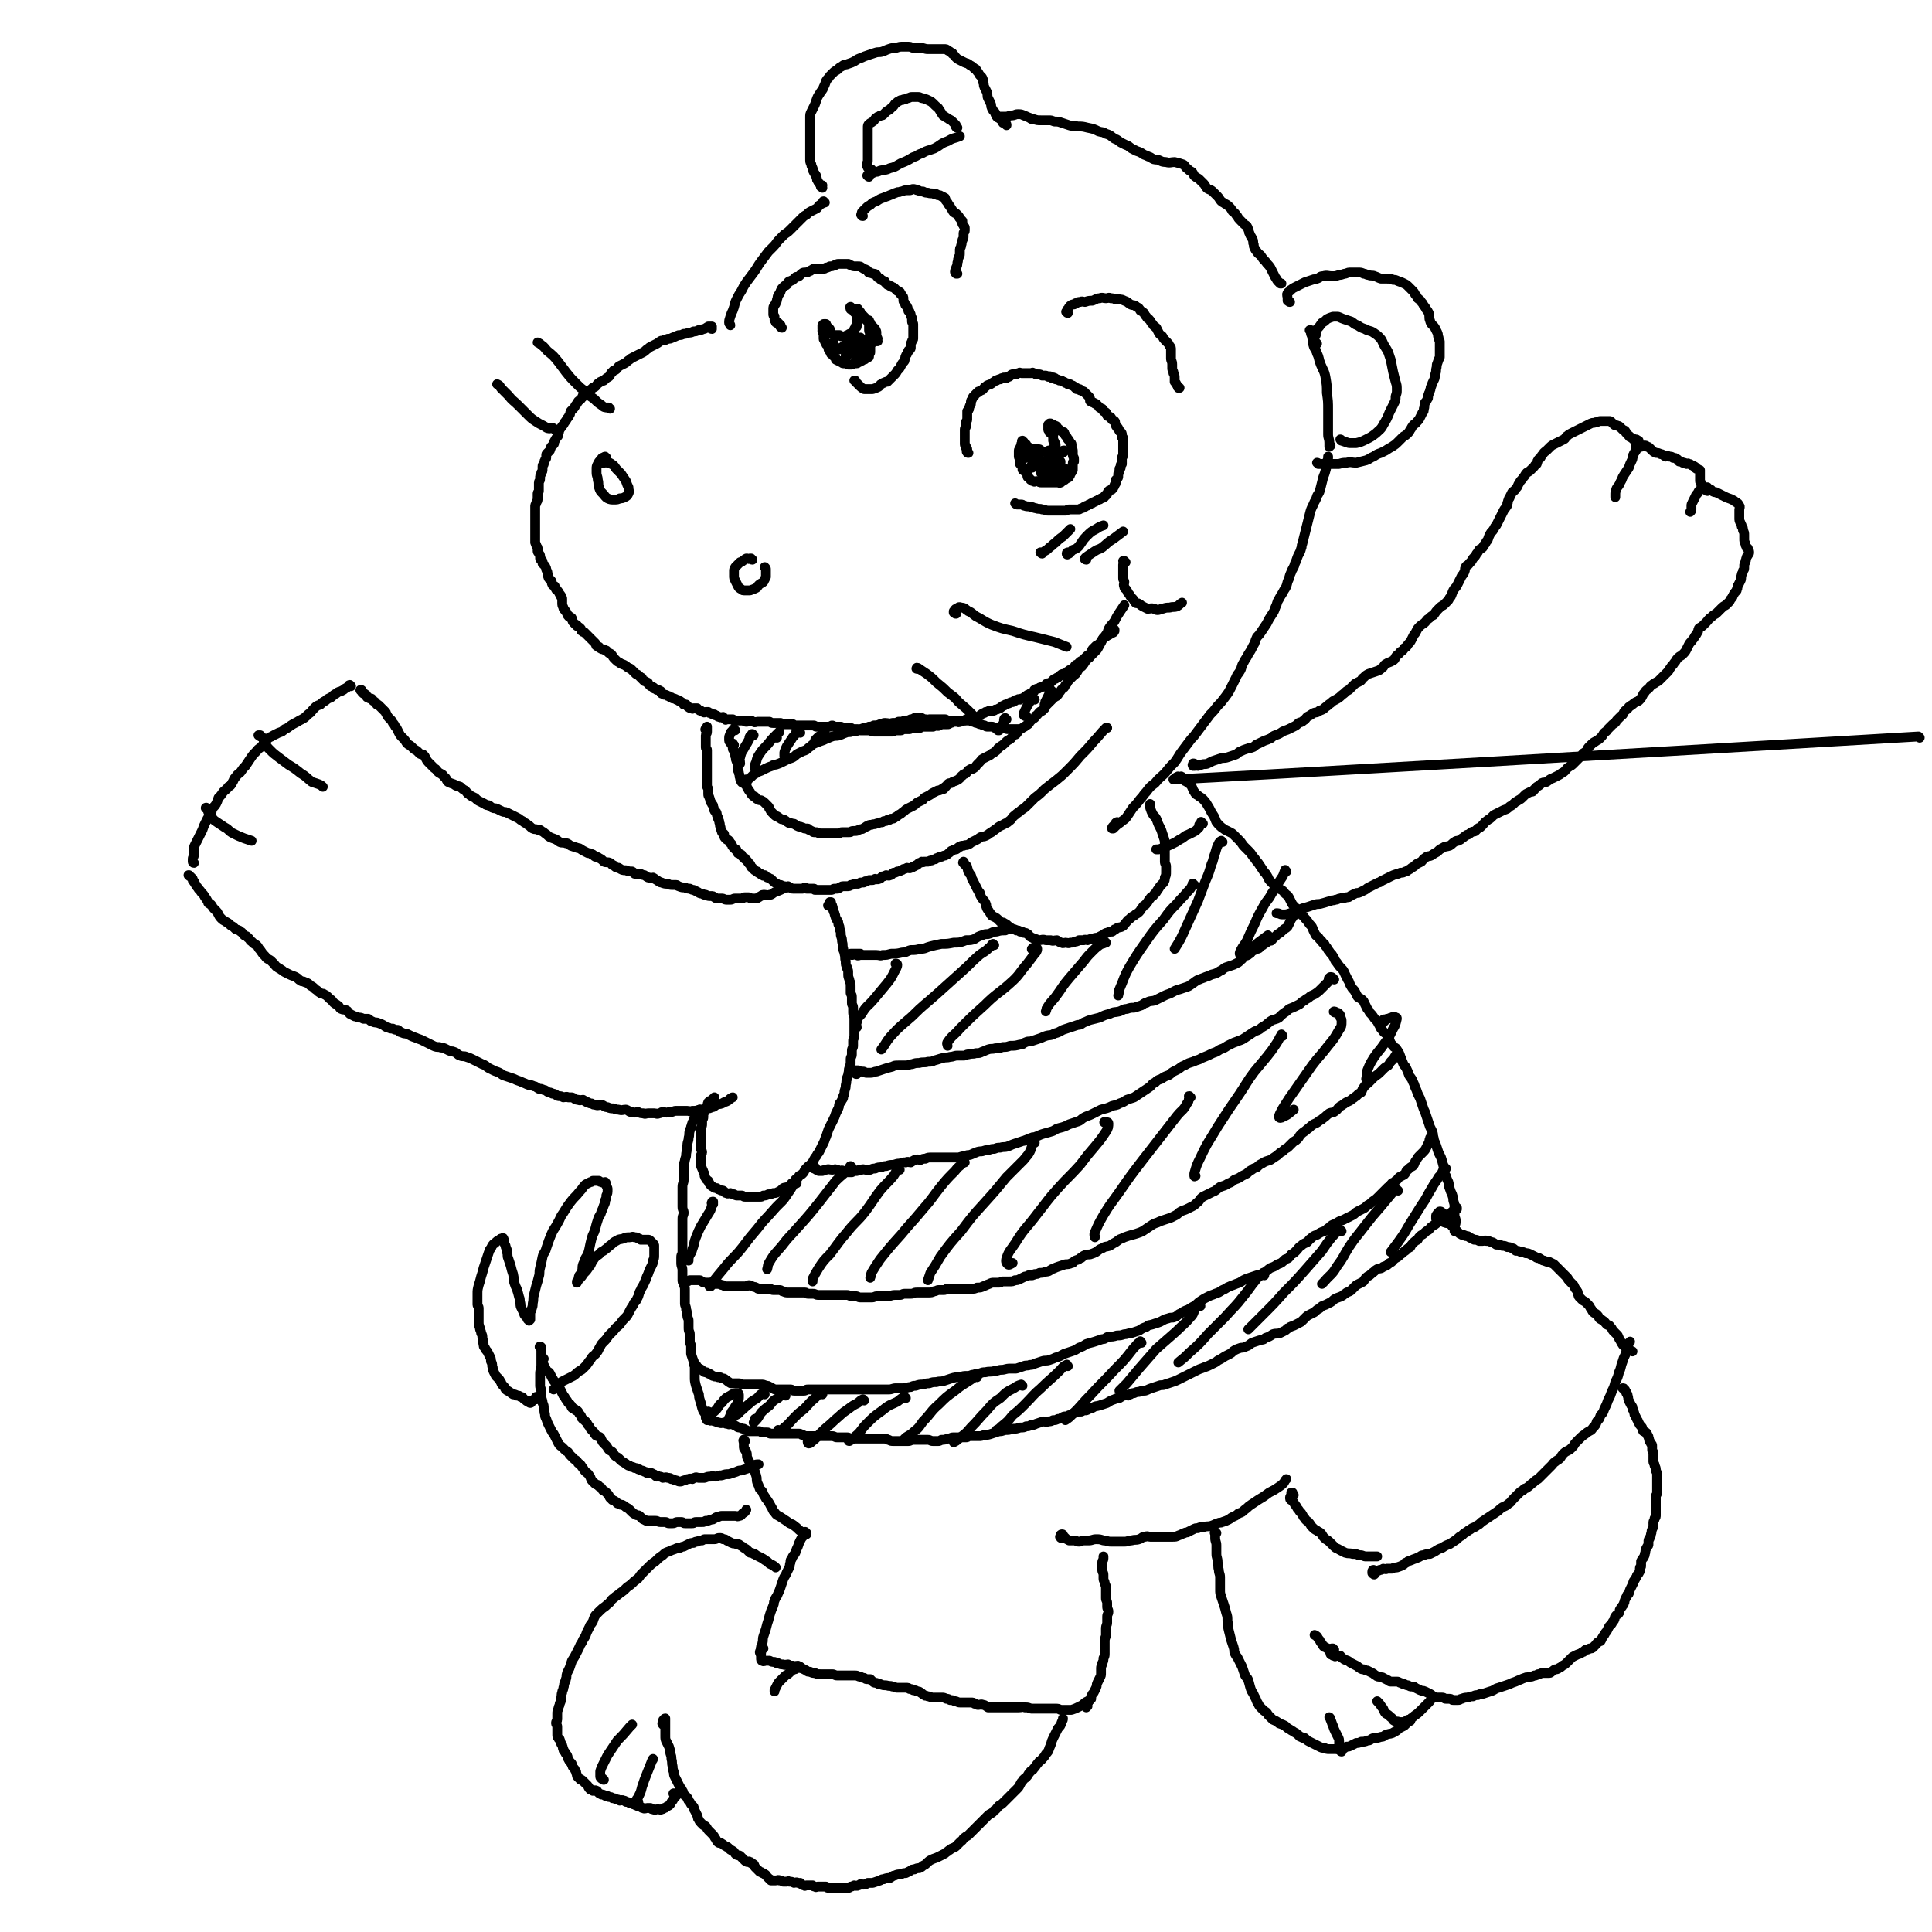 <svg viewBox='0 0 1574 1574' version='1.1' xmlns='http://www.w3.org/2000/svg' xmlns:xlink='http://www.w3.org/1999/xlink'><g fill='none' stroke='#000000' stroke-width='8' stroke-linecap='round' stroke-linejoin='round'><path d='M576,595c-1,0 -2,-1 -1,-1 0,-1 1,0 1,-1 0,0 0,-1 0,-1 0,0 0,1 0,1 0,1 0,1 0,1 0,1 0,1 0,2 0,2 -1,2 -1,3 0,2 0,2 0,3 0,2 0,2 0,3 0,2 0,2 0,4 0,1 1,1 1,2 0,2 0,2 0,4 0,1 0,1 0,3 0,2 0,2 0,4 0,2 0,2 0,4 0,1 0,1 0,3 0,1 0,1 0,2 0,1 0,1 0,2 0,1 0,1 0,3 0,1 0,1 0,2 0,1 0,2 0,2 0,2 1,2 1,3 0,1 0,1 0,2 0,1 0,1 0,2 0,2 1,2 1,3 1,2 0,2 1,3 0,1 1,1 1,2 1,1 1,1 1,2 1,2 0,2 1,3 0,1 1,1 1,1 1,1 1,2 1,3 1,2 1,2 1,3 1,2 1,2 1,3 1,2 0,2 1,4 0,1 0,1 1,3 0,1 0,1 1,2 0,0 1,0 1,1 0,0 0,0 0,1 0,1 0,1 1,2 0,0 0,0 1,1 1,0 1,0 2,1 1,1 0,1 1,2 0,0 1,0 1,1 1,1 0,1 1,2 1,1 1,1 2,2 1,0 1,0 1,1 1,1 0,1 1,2 1,0 1,0 2,1 1,0 1,0 1,1 1,1 1,1 2,2 1,0 1,0 1,1 1,1 1,0 2,2 1,0 0,1 1,1 0,1 1,1 1,1 1,1 0,2 1,2 0,1 1,1 1,1 1,1 1,2 2,2 1,1 1,1 2,1 1,1 0,1 1,1 1,1 1,1 2,1 1,1 0,1 1,1 1,1 1,0 2,0 1,1 0,1 1,1 1,1 1,1 2,1 1,1 1,1 2,1 1,1 1,1 2,2 1,1 1,1 3,2 1,1 2,1 3,1 2,1 2,1 3,1 1,1 1,1 2,1 1,0 1,0 2,0 2,0 1,1 3,1 0,0 1,0 1,0 2,0 2,0 3,0 1,0 1,0 2,0 1,0 1,0 2,0 1,0 1,-1 2,-1 1,0 0,1 1,1 1,0 1,0 2,0 1,0 1,0 2,0 1,0 1,0 2,0 1,0 0,1 1,1 1,0 1,0 2,0 2,0 2,0 3,0 1,0 1,0 1,0 1,0 1,0 2,0 2,0 2,0 3,0 1,0 1,0 2,0 2,0 1,-1 3,-1 1,0 1,0 2,0 1,0 1,0 2,-1 1,0 1,-1 3,-1 1,0 2,0 3,0 2,0 2,0 3,-1 2,0 1,0 3,-1 1,0 1,0 2,0 2,0 1,0 3,-1 1,0 1,0 2,0 1,0 1,0 2,-1 1,0 1,0 3,-1 1,0 1,0 2,0 2,0 1,0 3,-1 1,0 2,1 3,0 2,0 1,-1 3,-2 1,0 1,0 3,-1 1,0 2,1 3,0 2,0 1,-1 3,-2 1,0 2,0 3,-1 2,0 2,0 3,-1 1,0 1,0 2,-1 1,0 1,0 3,-1 1,0 2,1 3,0 1,0 1,0 2,-1 1,0 1,0 2,-1 2,0 1,-1 3,-2 1,0 1,0 2,-1 1,0 1,1 2,0 2,0 2,0 3,0 2,-1 2,-1 3,-1 2,-1 2,-1 3,-1 1,-1 1,-1 2,-1 1,-1 2,-1 3,-1 2,-1 2,-1 3,-1 2,-1 2,-1 3,-2 2,-1 1,-2 3,-2 1,-1 2,-1 3,-1 2,-1 1,-2 3,-2 1,-1 1,-1 3,-1 2,-1 2,0 4,-1 2,-1 1,-1 3,-2 2,-1 2,-1 4,-2 2,-1 1,-1 3,-2 2,-1 2,0 4,-1 2,-1 2,-1 3,-2 2,-1 2,-1 3,-2 2,-1 1,-1 3,-2 2,-2 3,-2 5,-3 3,-2 3,-1 5,-3 3,-2 2,-3 5,-5 2,-2 3,-2 5,-4 3,-2 3,-2 5,-4 3,-3 3,-3 6,-6 4,-3 4,-3 8,-7 5,-4 5,-4 9,-7 5,-4 5,-4 9,-8 6,-6 6,-6 11,-12 6,-6 6,-6 11,-12 5,-5 5,-6 10,-11 0,0 1,0 1,0 '/><path d='M598,607c-1,-1 -1,-2 -1,-1 -1,0 0,0 0,1 0,1 0,2 0,3 0,1 1,1 1,2 1,2 1,2 1,4 1,2 0,2 1,4 0,1 1,1 1,3 0,2 0,2 0,4 0,1 1,1 1,3 1,2 0,2 1,4 0,1 0,1 1,3 1,1 1,1 2,1 1,1 1,1 2,2 1,1 0,1 1,2 1,2 1,2 2,3 1,2 1,2 2,3 1,1 1,1 2,1 1,1 1,2 2,2 1,1 2,1 3,1 2,1 2,1 3,2 2,2 2,2 3,3 1,1 0,1 1,2 1,2 1,2 2,3 1,1 1,1 2,2 1,1 1,1 2,1 2,1 1,1 3,2 1,1 2,0 3,1 2,1 1,1 3,2 1,1 2,0 3,1 2,0 2,0 3,1 1,0 1,1 2,1 1,1 2,0 3,1 2,0 1,1 3,1 1,0 1,0 2,0 1,0 0,1 1,1 1,1 1,0 2,1 1,0 1,1 2,1 1,0 1,0 2,0 2,0 1,1 3,1 1,0 2,0 3,0 2,0 2,0 3,0 2,0 2,0 3,0 2,0 2,0 3,0 2,0 2,0 3,0 2,0 1,-1 3,-1 1,0 2,0 3,0 2,0 2,0 3,0 2,0 1,-1 3,-1 1,0 1,0 2,0 2,0 2,-1 3,-1 2,-1 2,0 3,-1 1,0 1,-1 2,-1 1,-1 1,-1 2,-1 1,-1 1,-1 3,-1 2,-1 2,0 4,-1 2,0 2,-1 3,-1 2,0 2,0 3,-1 2,0 2,0 3,-1 2,0 2,0 3,-1 2,0 2,0 3,-1 2,-1 2,-1 3,-2 2,-1 2,-1 3,-2 2,-1 2,-2 4,-3 2,-1 2,-1 4,-2 2,-1 2,-1 4,-3 2,-1 2,-1 4,-2 1,0 1,-1 2,-2 2,-1 2,-1 4,-2 2,-1 1,-1 3,-2 2,-1 2,-1 4,-2 1,0 2,0 3,-1 2,0 2,0 3,-2 1,0 1,-1 2,-2 1,-1 1,-1 3,-1 2,-2 2,-1 4,-2 2,-1 2,-1 3,-2 1,-1 1,-2 2,-2 1,-2 2,-1 3,-2 2,-2 1,-2 3,-3 1,-1 2,0 3,-1 2,-1 2,-2 3,-3 1,-1 1,-1 2,-2 2,-2 1,-2 3,-3 2,-1 2,-1 4,-2 2,-1 2,-1 3,-2 2,-1 2,-1 3,-2 2,-1 1,-2 3,-3 2,-2 2,-1 4,-3 1,-1 1,-1 2,-2 1,-1 2,-1 3,-2 2,-1 1,-2 3,-3 1,-1 1,0 2,-1 1,-1 1,-2 2,-3 1,-1 2,-1 3,-2 2,-1 2,-1 3,-2 2,-1 2,-1 3,-3 1,-1 1,-1 2,-2 2,-1 2,-1 3,-3 2,-1 1,-1 3,-3 1,-1 2,0 3,-2 2,-1 1,-2 3,-4 2,-2 2,-2 4,-4 2,-2 2,-2 4,-3 2,-2 1,-2 3,-4 1,-2 2,-2 3,-3 1,-2 1,-2 2,-3 1,-2 1,-2 3,-4 1,-1 1,-1 2,-2 2,-2 2,-1 3,-3 1,-1 1,-2 2,-3 1,-2 2,-1 3,-3 2,-2 1,-2 3,-4 1,-2 2,-1 3,-3 2,-2 2,-2 4,-4 2,-2 2,-2 3,-4 2,-3 1,-3 3,-6 1,-2 2,-2 3,-4 2,-2 1,-3 3,-6 2,-3 2,-2 4,-5 2,-4 2,-4 4,-7 2,-3 2,-3 4,-6 0,0 0,0 0,0 '/><path d='M917,458c-1,0 -1,-1 -1,-1 -1,0 -1,0 -1,0 0,1 1,1 1,1 0,1 -1,1 -1,2 0,1 0,1 0,2 0,1 0,1 0,2 0,2 0,2 0,4 0,2 0,2 0,3 0,2 1,2 1,3 0,2 -1,2 0,4 0,2 1,1 2,3 1,1 0,1 1,2 1,1 1,1 2,3 1,1 1,1 2,2 1,1 1,2 2,3 1,1 2,0 3,1 2,1 1,1 3,2 2,1 2,1 4,2 2,0 3,-1 5,0 2,0 1,1 3,1 2,0 2,-1 4,-1 3,-1 3,-1 6,-1 3,-1 3,0 6,-1 2,-1 2,-2 4,-3 '/><path d='M609,636c-1,0 -2,-1 -1,-1 0,0 0,0 1,0 2,-1 2,-1 3,-2 2,-2 2,-2 4,-3 2,-2 2,-1 4,-2 2,-1 2,-1 4,-2 2,-1 2,-1 5,-2 1,-1 2,-1 3,-1 3,-1 3,-1 5,-2 2,-1 2,-1 4,-2 2,-1 3,-1 5,-2 2,-1 2,-2 4,-3 2,-1 2,-1 4,-2 3,-1 3,-1 5,-3 2,-1 2,-2 4,-3 2,-1 3,-1 5,-2 3,-1 3,-1 5,-2 3,-1 2,-1 5,-2 3,-1 3,0 6,-1 3,-1 2,-1 5,-2 2,-1 3,0 5,-1 3,0 3,0 5,-1 3,-1 2,-1 5,-2 2,0 2,0 4,-1 2,0 2,0 4,-1 2,0 3,0 5,-1 2,0 2,-1 4,-1 3,0 3,1 6,0 3,0 3,0 5,-1 3,0 3,0 5,-1 3,0 3,0 5,-1 2,0 1,0 3,-1 2,0 2,0 4,0 1,0 1,0 2,0 2,1 1,1 3,1 1,1 2,0 3,0 2,0 2,0 4,0 3,0 3,0 5,0 2,0 2,0 4,0 1,0 1,1 2,1 2,1 2,0 4,0 2,0 2,0 3,0 2,0 2,0 3,0 1,0 1,0 2,0 2,0 2,0 3,0 2,0 2,0 3,0 2,1 2,1 3,1 2,1 2,1 3,1 2,1 2,1 3,1 2,1 2,1 3,1 2,1 1,1 3,1 1,0 2,0 3,0 2,0 1,1 3,1 1,0 2,0 3,0 2,0 2,0 3,0 2,0 2,1 4,1 2,0 2,0 4,0 3,0 3,0 5,0 0,0 0,0 0,0 '/><path d='M580,268c-1,0 -2,-1 -1,-1 0,-1 0,0 1,-1 0,0 0,0 0,0 0,1 0,0 0,0 -2,0 -2,0 -3,0 -2,1 -2,2 -4,2 -2,1 -2,1 -4,1 -2,1 -2,1 -4,1 -2,1 -2,1 -4,1 -2,1 -2,1 -4,1 -2,1 -2,1 -4,1 -3,1 -2,1 -5,2 -2,1 -2,1 -4,1 -2,1 -1,1 -3,1 -1,1 -2,0 -3,1 -2,1 -1,1 -3,2 -2,1 -2,1 -4,2 -2,1 -2,1 -3,2 -2,1 -2,2 -4,3 -2,1 -2,1 -4,2 -2,1 -2,1 -4,2 -2,1 -2,1 -3,2 -2,1 -2,2 -4,3 -2,1 -2,1 -4,2 -2,1 -1,1 -3,3 -1,1 -2,0 -3,2 -2,1 -1,2 -3,4 -2,1 -2,1 -4,3 -2,1 -2,0 -4,2 -2,1 -1,1 -3,3 -1,1 -2,0 -3,2 -1,0 -1,1 -2,1 -1,1 -1,2 -2,2 -1,2 -2,1 -3,2 -1,1 0,2 -1,2 -1,2 -2,2 -3,3 -1,2 -1,2 -2,3 -1,2 -1,2 -2,3 -1,1 -1,1 -2,2 -1,2 0,2 -1,3 -1,2 -1,2 -2,3 -1,2 -1,2 -2,3 -1,2 -1,2 -2,3 -1,2 -1,1 -2,3 -1,1 0,1 -1,3 0,1 0,2 -1,3 -1,1 -1,1 -2,3 -1,1 0,2 -1,3 -1,1 -1,1 -2,2 -1,1 0,1 -1,3 -1,1 -1,1 -2,2 -1,1 -1,1 -1,2 0,1 0,1 0,2 0,1 -1,1 -1,2 -1,1 0,1 -1,3 0,1 -1,0 -1,2 0,1 0,1 0,2 0,2 0,2 -1,3 0,2 -1,2 -1,3 0,1 0,1 0,2 0,2 -1,2 -1,3 0,1 0,1 0,2 0,2 0,2 0,3 0,1 0,1 0,2 0,1 -1,1 -1,2 0,1 0,1 0,2 0,1 0,1 0,2 0,2 0,2 -1,3 0,2 -1,2 -1,3 0,1 0,1 0,2 0,1 0,1 0,2 0,1 0,1 0,3 0,1 0,1 0,2 0,1 0,1 0,2 0,1 0,1 0,3 0,1 0,1 0,3 0,1 0,1 0,2 0,1 0,1 0,3 0,1 0,1 0,3 0,1 0,1 0,3 0,1 0,1 0,2 0,1 1,1 1,3 1,1 1,1 1,2 0,1 0,2 0,2 0,1 1,1 1,2 1,1 1,1 1,2 0,1 0,1 0,2 0,1 1,1 1,1 1,1 1,1 1,2 0,1 0,1 0,1 1,1 1,1 2,2 1,2 1,2 1,3 1,2 1,2 1,3 1,2 0,2 1,4 1,1 1,1 2,2 1,1 0,2 1,3 0,1 1,1 1,1 1,1 1,0 1,1 1,1 0,1 1,2 0,1 1,0 1,1 1,1 1,1 2,3 1,1 1,1 1,2 1,1 1,1 1,2 0,1 0,1 0,3 0,2 0,2 1,4 0,1 0,1 1,2 1,1 1,1 2,3 1,1 0,1 1,2 1,0 1,0 2,1 1,0 1,1 1,2 1,1 0,1 1,2 1,1 1,1 2,2 1,0 1,0 1,1 2,1 2,1 3,2 1,1 0,2 1,2 1,1 1,1 2,1 1,1 1,1 2,2 1,1 1,1 1,1 1,1 1,1 2,2 1,1 1,1 1,1 1,1 1,1 1,1 1,1 1,1 2,2 1,1 0,2 1,2 1,1 1,1 2,1 1,1 0,1 1,1 1,1 2,1 3,1 1,1 1,1 2,1 1,1 1,1 2,2 1,1 1,0 2,1 1,1 1,2 2,3 1,1 1,1 2,2 1,1 1,1 3,2 1,1 1,1 2,1 1,1 1,0 2,1 2,1 1,1 3,2 1,1 1,0 2,1 1,1 1,1 2,2 1,1 1,1 2,2 1,1 1,0 2,1 1,1 1,1 2,2 1,0 1,0 1,1 1,1 1,1 2,2 1,0 1,0 2,1 1,0 1,0 1,1 1,1 1,1 2,2 1,0 1,0 2,1 1,0 0,0 1,1 1,0 1,0 2,1 1,0 2,0 3,1 1,0 0,1 1,2 1,0 1,0 2,1 1,0 2,0 3,1 1,0 1,0 2,1 1,0 1,0 2,1 1,0 2,0 3,1 1,0 1,0 2,1 1,0 1,0 2,1 1,0 1,1 2,2 1,0 1,0 2,0 1,1 1,1 1,1 1,1 0,1 1,1 1,1 1,1 3,1 0,1 1,0 1,0 2,0 2,0 3,0 1,1 0,1 1,1 1,1 1,1 2,1 1,1 1,1 2,1 1,1 1,0 2,0 1,0 1,0 2,0 1,1 1,1 2,1 1,1 2,1 3,1 1,1 1,1 2,1 1,1 1,1 2,1 1,1 2,0 3,0 1,1 1,2 2,2 0,1 1,0 1,0 2,0 2,0 3,0 1,0 1,0 2,0 1,1 0,1 1,1 1,1 2,0 3,0 1,0 1,0 2,0 2,0 2,0 3,0 1,1 1,1 2,1 1,0 1,0 2,-1 1,0 1,0 2,0 1,1 1,1 2,1 1,1 2,0 3,0 1,0 1,0 1,0 2,0 2,0 3,0 1,0 1,0 2,0 1,0 1,0 2,0 1,0 1,0 2,0 2,1 1,1 3,1 1,0 1,0 2,0 1,0 1,0 2,0 1,0 1,0 2,0 1,1 1,1 2,1 1,0 1,0 2,0 1,0 1,0 2,0 1,0 1,0 2,0 1,0 1,0 2,0 1,1 1,1 2,1 1,0 1,0 2,0 1,0 1,0 2,0 1,0 1,0 2,0 1,0 1,0 1,0 1,0 1,0 2,0 1,0 1,0 2,0 1,0 1,0 2,0 1,0 1,0 2,0 1,0 1,1 2,1 1,0 1,0 2,0 1,0 1,0 2,0 1,0 1,0 2,0 1,0 1,0 2,0 2,0 2,0 3,0 1,0 1,-1 2,-1 1,0 1,1 3,1 1,0 1,0 2,0 1,0 1,0 2,0 1,0 1,1 2,1 1,0 1,0 2,0 1,0 1,0 2,0 1,0 1,0 2,0 1,0 1,1 2,1 1,0 1,0 2,0 1,0 1,0 2,0 1,0 1,1 2,1 1,0 1,0 2,0 1,0 1,0 2,0 1,0 1,0 1,0 1,0 1,0 2,0 1,0 1,0 1,0 2,1 1,1 3,1 1,0 1,0 2,0 1,0 1,0 1,0 1,0 1,0 2,0 2,0 2,0 3,0 1,0 1,0 1,0 1,0 1,0 2,0 1,0 1,0 2,0 1,0 1,0 2,0 2,0 1,-1 3,-1 1,0 1,0 2,0 1,0 1,0 2,0 1,0 1,-1 2,-1 1,0 2,0 3,0 1,0 1,0 2,0 1,0 1,-1 2,-1 1,0 1,0 2,0 1,0 1,0 2,0 1,0 1,0 2,0 1,0 1,0 2,-1 0,0 1,0 1,0 1,0 1,0 2,0 2,0 2,0 3,0 2,0 2,0 3,0 1,0 1,-1 2,-1 1,0 2,1 3,0 1,0 1,-1 2,-1 1,0 2,0 3,0 1,0 1,0 2,0 1,0 1,0 2,-1 1,0 1,0 3,-1 1,0 1,0 2,0 2,0 2,1 3,0 1,0 1,0 2,-1 0,0 1,0 1,0 1,0 1,0 2,-1 1,0 1,0 2,-1 1,0 1,1 2,0 1,0 1,0 2,-1 1,0 2,1 3,0 1,0 1,0 2,-1 2,-1 1,-1 3,-2 1,0 1,0 2,-1 1,0 1,0 3,-1 1,0 2,1 3,0 1,0 1,0 2,-1 1,0 2,0 3,-1 2,0 1,-1 3,-2 1,0 1,0 2,-1 2,0 1,-1 3,-1 1,-1 2,-1 3,-1 1,-1 1,-1 2,-1 1,-1 1,-1 2,-1 1,-1 1,0 2,0 1,-1 1,-1 2,-1 2,-1 1,-1 3,-2 1,-1 1,-1 2,-1 1,-1 1,-1 2,-1 1,-1 1,-1 2,-1 1,-1 0,-2 1,-2 1,-1 2,-1 3,-1 1,-1 1,-1 2,-1 1,-1 2,0 3,-1 1,-1 1,-2 2,-2 1,-1 2,0 3,-1 1,-1 1,-1 2,-2 1,-1 1,-1 2,-1 1,-1 1,-1 2,-1 1,-1 1,-1 2,-2 1,-1 2,-1 3,-1 1,-1 1,0 2,-1 1,0 0,-1 1,-1 1,-1 1,-1 3,-2 1,-1 1,0 2,-1 1,-1 0,-1 1,-2 1,-1 1,0 2,-1 1,-1 1,-1 2,-2 1,-1 1,0 2,-1 1,-1 1,-1 2,-2 1,-1 1,-1 2,-2 1,-1 1,0 2,-1 1,-1 1,-2 2,-4 1,-1 1,-1 3,-3 1,-1 2,0 3,-2 2,-1 1,-2 3,-4 1,-1 2,-1 3,-2 2,-1 2,-1 3,-2 2,-1 2,0 3,-2 0,0 0,0 0,-1 '/><path d='M789,369c-1,0 -1,0 -1,-1 -1,0 0,0 0,0 0,-1 0,-1 0,-1 0,-1 0,-1 0,-1 0,-1 -1,-1 -1,-1 0,-1 0,-1 0,-1 0,-1 -1,-1 -1,-2 0,-1 0,-1 0,-2 0,-1 0,-1 0,-2 0,-1 0,-1 0,-1 0,-1 0,-1 0,-2 0,-1 0,-1 0,-2 0,-2 0,-2 0,-3 0,-2 1,-1 1,-3 0,-1 0,-1 0,-3 0,-1 1,-1 1,-2 0,-1 0,-1 0,-3 0,-1 0,-1 0,-2 0,-1 0,-1 0,-2 0,0 1,0 1,-1 1,-1 0,-1 1,-3 0,-1 1,-1 1,-2 0,-1 0,-1 0,-2 0,-1 1,-1 1,-2 1,-1 0,-1 1,-2 0,0 1,0 1,-1 1,-1 1,-1 2,-2 1,0 0,0 1,-1 1,0 1,0 2,-1 1,0 1,0 2,-1 1,-1 1,-2 2,-2 2,-2 2,-1 4,-2 2,-1 1,-1 3,-2 1,-1 1,-1 2,-1 1,-1 2,-1 3,-1 1,-1 1,-1 2,-1 1,-1 2,0 3,0 1,-1 1,-1 2,-1 2,-1 1,-2 3,-2 1,-1 2,0 3,0 1,-1 1,-1 2,-1 1,-1 1,0 2,0 1,0 1,0 1,0 2,0 2,0 3,0 1,0 1,0 2,0 1,0 1,0 2,0 1,0 1,-1 2,0 1,0 1,0 2,1 1,0 1,0 2,0 2,0 1,0 3,1 1,0 1,0 2,0 2,0 1,0 3,1 1,0 1,-1 2,0 1,0 0,0 1,1 1,0 1,-1 2,0 1,0 0,0 1,1 1,0 2,0 3,1 2,0 2,0 3,1 1,0 1,0 2,1 1,0 1,0 2,1 0,0 1,-1 1,0 1,0 1,0 2,1 1,0 1,0 2,1 1,0 1,0 1,1 1,0 0,0 1,1 1,0 1,-1 2,0 1,0 1,0 1,1 1,0 0,0 1,0 1,1 1,1 2,1 1,1 1,1 1,1 1,1 1,1 1,1 1,1 1,1 1,1 1,1 1,1 1,1 1,1 1,1 1,2 0,1 0,1 0,1 0,1 0,1 1,1 1,1 1,1 2,1 1,1 1,1 2,1 1,1 1,1 2,2 1,1 0,1 1,1 1,1 1,1 2,1 1,1 0,1 1,2 1,1 1,0 2,1 1,1 0,1 1,2 0,1 0,1 1,1 1,1 1,0 2,1 1,1 0,1 1,2 1,1 1,0 2,1 1,1 0,2 1,3 0,1 0,1 1,2 0,1 1,0 1,1 1,1 0,1 1,2 0,1 1,0 1,1 1,1 1,1 1,2 0,1 0,1 0,2 0,1 1,0 1,1 0,1 0,1 0,3 0,0 0,0 0,1 0,0 0,0 0,1 0,1 0,1 0,2 0,0 0,0 0,1 0,0 0,0 0,1 0,0 0,0 0,1 0,1 0,1 0,2 0,1 0,1 0,2 0,1 -1,1 -1,2 0,1 0,1 0,2 0,0 0,0 0,1 0,1 0,1 0,2 0,0 -1,0 -1,1 0,0 0,1 0,2 0,1 -1,0 -1,1 0,1 0,1 0,1 0,1 0,1 0,1 0,1 -1,1 -1,2 0,1 0,1 0,2 0,1 0,1 -1,2 0,1 -1,1 -1,1 0,1 0,1 0,2 0,1 0,1 -1,2 0,1 0,1 -1,2 0,1 0,1 -1,1 0,1 0,1 -1,1 -1,1 -1,0 -2,1 -1,1 0,1 -1,2 0,1 0,1 -1,1 0,1 0,1 -1,1 0,1 0,1 -1,1 -1,1 -1,1 -2,1 -1,1 -1,1 -2,1 -1,1 -1,1 -2,1 -1,1 -1,1 -2,1 -1,1 -1,1 -2,1 -1,1 -1,1 -2,1 -1,1 -1,1 -2,1 -1,1 -1,1 -2,1 -1,1 -1,1 -2,1 -1,0 -1,1 -2,1 -1,0 -1,0 -2,0 -1,0 -1,0 -3,0 -1,0 -2,0 -3,0 -2,0 -1,1 -3,1 -2,0 -2,0 -4,0 -2,0 -2,0 -4,0 -1,0 -1,0 -3,0 -1,0 -2,0 -3,0 -3,0 -2,-1 -5,-1 -2,-1 -3,0 -5,-1 -2,0 -2,-1 -4,-1 -2,-1 -3,0 -5,-1 -2,0 -1,-1 -3,-1 -1,0 -2,0 -3,0 -1,0 -1,0 -2,-1 '/><path d='M834,360c-1,0 -1,-1 -1,-1 -1,0 0,1 0,2 0,0 -1,0 -1,1 0,0 0,0 0,1 0,0 0,0 0,0 0,1 -1,1 -1,2 0,0 0,0 0,1 0,0 -1,0 -1,1 0,1 0,1 0,2 0,0 0,0 0,1 0,0 0,0 0,1 0,0 0,0 0,1 0,1 1,1 1,2 0,1 0,1 0,2 0,1 0,1 0,2 0,0 1,0 1,1 1,0 1,1 1,2 0,0 0,0 0,1 0,1 0,1 1,1 0,1 1,1 1,1 1,1 1,1 1,1 1,1 1,1 1,2 0,1 0,1 0,1 0,1 1,1 1,1 1,1 1,1 1,1 1,1 0,1 1,1 1,1 1,1 2,1 1,1 1,0 2,0 1,0 1,0 2,0 1,1 1,1 2,1 0,0 1,0 1,0 1,0 1,0 2,0 1,0 1,0 2,0 1,0 1,0 2,0 1,0 1,0 2,0 1,0 1,0 2,0 1,0 1,0 1,0 1,0 1,0 2,0 1,0 1,1 2,0 1,0 0,0 1,-1 1,0 1,0 2,-1 1,0 0,0 1,-1 1,0 1,0 2,-1 1,0 1,0 1,-1 1,-1 1,-1 1,-2 1,-1 1,-1 1,-2 1,-1 1,0 1,-2 0,0 0,0 0,-1 0,-1 0,-1 0,-2 0,-1 0,-2 0,-2 0,-1 1,-1 1,-1 0,-1 0,-1 0,-2 0,-2 -1,-2 -1,-3 0,-1 0,-1 0,-2 0,-1 0,-1 0,-2 0,-1 -1,-1 -1,-2 0,-1 0,-1 0,-1 0,-1 0,-1 0,-2 0,-1 -1,-1 -1,-1 -1,-1 0,-1 -1,-2 0,-1 -1,-1 -1,-1 -1,-1 0,-1 -1,-2 0,-1 -1,-1 -1,-1 -1,-1 0,-1 -1,-2 0,-1 0,-1 -1,-1 -1,-1 -1,0 -2,-1 -1,0 0,-1 -1,-1 0,0 0,0 -1,-1 0,0 0,0 0,0 0,0 0,0 -1,-1 0,0 0,-1 -1,-1 0,0 -1,0 -1,0 -1,0 0,-1 -1,-1 0,0 -1,0 -1,0 -1,0 0,0 -1,-1 0,0 0,0 0,0 0,0 -1,0 -1,0 0,0 0,1 0,1 0,0 -1,0 -1,0 0,0 0,1 0,1 0,1 0,1 0,2 0,1 0,1 0,1 0,1 1,0 1,1 0,0 0,0 0,0 0,0 0,1 0,1 0,1 1,0 1,1 1,0 1,0 1,1 1,0 1,0 1,1 0,1 0,1 0,2 0,1 0,1 0,2 0,0 1,0 1,1 0,0 0,0 0,1 0,0 1,0 1,1 0,0 0,1 0,1 0,0 -1,0 -1,0 0,0 0,0 0,1 0,0 0,0 -1,1 0,0 0,0 -1,1 0,0 0,0 0,0 0,0 0,0 -1,1 0,0 -1,0 -1,0 -1,0 -1,0 -2,1 0,0 0,0 -1,0 0,0 0,0 -1,0 0,0 0,0 -1,0 -1,0 -1,0 -2,0 0,0 0,-1 0,-1 -1,-1 -1,-1 -2,-1 -1,0 -1,0 -2,0 -1,0 -1,0 -2,0 0,0 0,0 -1,0 0,0 0,0 -1,0 0,0 -1,0 -1,0 -1,-1 0,-1 -1,-1 0,-1 0,-1 -1,-1 -1,-1 -1,0 -2,0 -1,0 0,-1 -1,-1 0,0 0,0 0,0 1,-1 0,-1 1,-1 0,0 1,0 1,0 '/><path d='M835,370c-1,0 -1,-1 -1,-1 -1,1 0,1 0,3 0,0 0,0 0,1 0,0 0,0 0,0 1,0 1,0 2,0 1,-1 1,-1 2,-1 2,-1 2,-1 3,-2 2,-1 1,-2 3,-2 1,-1 1,0 2,0 1,0 1,0 1,0 0,0 0,0 0,0 0,1 0,1 -1,2 -1,1 -1,1 -2,2 -1,1 -1,2 -2,4 -1,1 0,1 -1,3 0,0 -1,0 -1,1 0,0 0,0 0,1 0,0 1,0 1,0 1,-1 1,-1 2,-1 1,-1 1,-1 2,-1 2,-1 2,-1 4,-2 3,-2 3,-2 6,-3 3,-2 3,-2 5,-3 3,-2 2,-2 5,-3 1,-1 1,-1 2,-1 0,0 0,0 0,1 -1,1 -2,1 -3,2 -2,1 -2,2 -4,4 -3,2 -3,2 -6,5 -2,1 -2,2 -4,3 -1,1 -1,1 -2,2 0,1 0,1 0,1 0,1 1,0 1,0 1,0 1,1 1,0 1,0 1,0 2,-1 2,0 2,0 3,-2 1,0 1,-1 2,-1 2,-2 2,-2 4,-3 1,-1 0,-1 1,-1 1,-1 1,-1 2,-1 0,0 0,0 0,0 0,0 0,0 0,1 -1,1 -1,0 -2,2 -2,2 -2,2 -4,4 -2,3 -2,3 -3,5 -1,1 -1,1 -1,2 0,1 0,1 1,1 1,0 2,-1 3,-2 2,-1 2,-1 3,-2 2,-1 2,-1 4,-3 2,-1 2,-1 3,-2 '/><path d='M694,251c-1,0 -1,-1 -1,-1 -1,0 0,1 0,2 0,0 1,0 1,0 0,0 0,0 0,0 1,0 1,0 1,1 1,0 1,0 1,1 0,0 0,0 0,0 0,1 1,1 1,1 1,1 1,1 1,1 0,1 0,1 0,1 0,1 0,1 0,2 0,1 0,1 0,2 0,1 0,1 0,1 0,1 0,1 0,1 0,1 0,1 0,1 0,1 0,2 0,2 0,1 -1,0 -1,0 0,1 0,1 0,1 0,1 -1,1 -1,1 0,1 0,1 0,1 0,1 0,1 0,1 0,0 -1,0 -1,0 -1,1 0,1 -1,1 0,1 0,1 -1,1 0,0 -1,0 -1,0 -1,1 0,1 -1,1 0,0 -1,0 -1,0 -1,1 -1,1 -2,1 -1,0 -1,0 -2,0 -1,0 -1,0 -2,-1 0,0 0,0 -1,0 -1,0 -1,0 -2,0 0,0 -1,0 -1,0 -1,0 -1,0 -2,-1 0,0 -1,0 -1,0 0,0 0,0 0,-1 0,0 -1,0 -1,-1 0,0 0,0 0,-1 0,0 0,0 0,-1 0,0 0,0 -1,-1 0,0 0,0 -1,-1 0,0 -1,0 -1,-1 0,0 0,0 0,-1 -1,0 -1,0 -2,0 0,0 0,0 0,0 0,1 0,1 0,1 0,1 0,0 -1,0 0,0 0,0 0,0 0,1 0,1 0,1 0,1 0,1 0,2 0,1 1,1 1,1 0,0 -1,0 -1,0 0,1 0,1 0,1 0,1 1,1 1,1 0,1 0,1 0,2 0,1 0,1 0,1 0,1 0,1 0,2 0,1 1,1 1,1 0,1 0,1 0,1 0,1 1,1 1,1 0,1 0,1 0,1 0,1 1,1 1,1 1,1 1,0 1,1 0,1 0,1 0,2 0,1 0,1 1,2 0,1 1,0 1,1 0,0 0,1 0,1 0,1 1,0 1,1 1,0 1,0 1,1 1,1 1,1 2,2 0,0 0,1 0,1 1,1 1,0 2,1 1,0 1,0 2,1 1,0 1,1 2,1 1,0 1,0 2,0 1,0 1,0 2,1 0,0 1,0 1,0 1,0 1,0 2,0 1,0 1,-1 2,-1 0,0 1,0 1,0 1,0 1,0 1,0 1,0 1,-1 2,-1 1,-1 1,-1 2,-1 1,-1 1,-1 2,-1 1,0 1,-1 1,-1 1,-1 0,-1 1,-1 0,0 1,0 1,0 1,0 1,0 1,-1 0,0 0,-1 0,-1 0,-1 1,-1 1,-2 0,0 0,-1 0,-1 0,-1 0,-1 0,-2 0,0 0,0 0,-1 0,-1 0,-1 0,-2 1,-1 1,-1 2,-2 0,-1 0,-1 0,-2 0,-1 0,-1 0,-2 0,0 1,0 1,-1 0,-1 -1,-1 -1,-2 0,0 0,0 0,-1 0,-1 0,-1 0,-2 -1,-1 -1,-1 -2,-2 -1,-1 -1,-1 -1,-2 0,-1 0,-1 0,-2 0,0 -1,0 -1,-1 -1,-1 0,-1 -1,-2 -1,-1 -1,-1 -2,-2 -1,-1 -1,-1 -2,-2 0,0 0,0 -1,-1 -1,-1 -1,0 -2,-1 0,-1 0,-2 0,-2 0,-1 -1,0 -1,0 0,0 1,0 1,0 0,0 0,0 0,0 1,1 1,1 1,2 1,0 1,0 1,1 1,2 0,2 1,3 1,2 2,1 3,2 2,2 2,2 3,3 1,1 1,1 2,2 2,2 2,2 3,3 1,2 1,2 1,3 0,2 0,2 0,3 0,1 1,1 1,2 0,1 -1,1 -1,1 0,1 1,1 1,1 0,0 0,0 -1,0 0,0 0,0 0,0 0,-1 1,-1 0,-2 -1,-1 -2,-1 -3,-2 -1,-1 -1,-1 -2,-3 -1,-1 -1,-1 -1,-3 0,-1 0,-1 0,-3 0,-1 0,-1 0,-3 0,0 0,-1 0,-1 0,0 0,1 0,1 0,1 1,1 1,1 0,1 0,1 0,2 0,2 0,2 0,4 0,3 0,3 -1,6 0,2 -1,2 -1,3 -1,3 0,3 -1,5 -1,2 -1,2 -3,3 -1,1 -1,1 -2,2 -1,1 -1,1 -2,2 -1,0 -1,0 -2,0 0,0 0,-1 0,-1 0,-1 0,-1 0,-1 0,-2 0,-2 0,-3 0,-2 1,-1 1,-3 1,-1 0,-1 1,-3 0,-1 1,-1 1,-2 1,-1 1,-1 1,-2 0,0 0,0 0,0 0,1 -1,1 -1,1 -1,2 -1,2 -2,3 -1,2 -1,2 -2,3 -2,3 -2,2 -4,5 -1,1 -1,1 -2,3 -1,1 -1,2 -1,2 0,0 0,-1 0,-1 0,-1 0,-1 0,-2 1,-2 1,-1 2,-3 1,-2 1,-2 2,-5 0,-1 0,-1 0,-2 0,-1 1,-1 1,-1 0,0 -1,0 -2,0 -1,1 -1,1 -2,2 -1,1 -1,1 -3,2 -1,1 -1,1 -3,2 -1,1 -1,1 -2,1 0,0 -1,0 -1,0 -1,0 -1,0 -1,-1 0,-1 0,-1 0,-2 0,-1 -1,-1 -1,-2 0,0 0,0 0,-1 '/><path d='M637,267c-1,0 -1,-1 -1,-1 -1,0 0,0 0,-1 0,0 0,0 -1,-1 0,0 0,0 -1,-1 0,0 -1,1 -1,0 -1,0 -1,0 -1,-1 -1,-1 -1,-1 -1,-2 0,-1 0,-1 0,-2 0,-1 -1,0 -1,-2 0,-1 0,-1 0,-2 0,-1 0,-2 0,-2 0,-2 0,-2 1,-3 0,-1 1,-1 1,-2 1,-2 1,-2 1,-3 1,-2 0,-2 1,-3 0,-1 1,-1 1,-2 1,-1 1,-1 1,-2 1,-1 0,-1 1,-2 1,-1 1,-1 2,-2 1,-1 1,0 2,-1 1,-1 0,-1 1,-2 1,-1 1,-1 2,-1 1,-1 1,0 2,-1 1,-1 1,-1 2,-2 1,-1 2,0 3,-1 1,-1 1,-1 2,-2 1,-1 2,-1 3,-1 2,0 2,0 3,-1 1,0 1,0 2,-1 1,0 1,-1 2,-1 2,0 2,0 4,0 2,0 2,0 3,0 2,0 2,0 3,-1 2,0 1,0 3,-1 2,0 2,0 4,-1 2,0 1,-1 3,-1 1,0 2,0 3,0 2,0 2,0 3,0 1,0 1,0 2,0 1,0 1,1 2,1 2,1 2,1 4,1 1,0 1,0 2,0 2,0 2,0 3,1 1,0 1,1 2,1 1,1 1,0 2,1 1,0 1,1 1,1 1,1 0,1 1,1 1,1 2,0 3,1 2,0 2,0 3,1 1,1 0,1 1,2 1,1 1,0 2,1 1,0 0,1 1,1 1,1 1,0 2,1 1,0 1,0 1,1 1,1 1,1 2,2 1,0 1,0 2,1 1,0 1,0 2,1 1,0 1,0 2,1 1,1 1,1 2,2 1,0 1,0 2,1 1,0 0,1 1,2 0,0 1,0 1,1 1,1 1,1 1,2 0,1 0,1 0,2 0,1 1,1 1,2 1,1 0,1 1,2 0,0 1,0 1,1 1,1 0,1 1,3 0,1 1,0 1,1 1,2 1,2 1,3 1,2 1,2 1,3 0,1 0,1 0,2 0,1 1,1 1,2 0,1 0,1 0,2 0,1 0,1 0,2 0,1 0,1 0,2 0,1 0,1 0,2 0,1 0,1 0,2 0,1 0,1 0,2 0,1 -1,1 -1,2 -1,2 -1,2 -1,3 0,1 0,1 0,2 0,1 0,1 -1,2 0,1 -1,0 -1,1 -1,1 0,1 -1,2 0,1 -1,1 -1,2 -1,1 0,1 -1,3 0,1 0,1 -1,2 -1,1 -1,1 -2,3 -1,2 -1,2 -3,4 -1,2 -1,2 -3,4 -1,1 -1,1 -3,3 -1,1 -1,1 -2,2 -1,0 -2,0 -3,1 -1,0 -1,0 -2,1 -1,0 -1,1 -2,2 -2,1 -2,1 -5,2 -1,0 -1,0 -3,0 -2,0 -2,0 -4,0 -2,-1 -2,-1 -3,-2 -2,-2 -2,-2 -4,-4 0,-1 0,-1 -1,-1 '/><path d='M703,176c-1,0 -1,0 -1,-1 -1,0 0,0 0,0 0,-1 0,-1 0,-1 0,-1 0,-1 1,-2 1,-1 1,-1 2,-2 2,-2 2,-2 4,-3 2,-2 2,-2 5,-3 3,-2 3,-2 6,-3 2,-1 3,-1 5,-2 3,-1 2,-1 5,-2 2,-1 2,0 4,-1 2,0 2,-1 4,-1 1,0 2,0 3,0 2,0 1,-1 3,-1 2,0 2,1 4,1 2,1 2,1 4,1 2,1 2,1 4,1 2,1 3,0 5,1 2,0 2,0 3,1 2,0 2,0 3,1 1,0 1,0 2,1 1,0 1,0 1,1 1,1 0,1 1,2 1,1 1,1 2,3 1,1 1,1 2,3 1,1 1,2 2,3 1,1 1,0 2,1 1,1 1,1 2,2 1,1 0,1 1,2 1,1 1,1 2,2 0,0 0,1 0,2 0,1 1,1 1,2 1,1 1,1 1,2 0,0 0,1 0,2 0,1 -1,1 -1,2 0,2 0,2 0,3 0,2 -1,2 -1,3 -1,2 0,2 -1,4 0,2 -1,2 -1,3 0,2 0,2 0,4 0,2 -1,2 -1,3 -1,2 0,2 -1,4 0,2 0,2 -1,4 0,2 -1,2 -1,3 0,1 0,1 1,2 0,0 1,0 1,0 '/><path d='M870,255c-1,0 -1,-1 -1,-1 -1,0 0,0 0,0 1,-1 0,-2 1,-2 1,-2 1,-2 2,-3 1,-1 2,-1 3,-1 1,-1 1,-1 2,-1 1,-1 1,-1 3,-1 2,-1 2,0 4,0 3,-1 3,-1 6,-1 3,-1 3,-2 6,-2 2,-1 3,0 5,0 2,0 2,-1 4,0 2,0 2,0 4,1 1,0 2,-1 3,0 2,0 2,0 4,1 3,1 2,1 5,3 2,1 3,0 5,2 2,1 2,1 3,3 2,1 2,1 3,2 1,2 1,2 2,3 1,2 1,1 2,2 2,2 1,2 3,4 1,2 2,2 3,3 1,2 1,2 2,4 1,2 2,2 3,3 1,2 1,2 2,3 1,1 1,1 2,2 1,1 1,1 2,3 1,1 1,1 1,3 0,1 0,1 0,3 0,2 0,2 0,4 0,2 1,2 1,5 0,1 0,1 0,3 0,2 1,2 1,4 1,2 1,2 1,4 0,1 0,1 0,3 1,1 1,1 2,3 1,1 0,1 1,2 0,0 1,0 1,0 '/><path d='M672,165c-1,0 -1,0 -1,-1 -1,0 0,1 0,1 -1,1 -2,1 -3,2 -2,1 -1,2 -3,3 -2,1 -2,1 -4,2 -2,1 -2,1 -4,3 -2,1 -2,1 -4,3 -2,2 -2,2 -4,4 -2,2 -2,2 -5,5 -2,2 -2,2 -5,4 -2,2 -2,2 -4,4 -3,3 -2,3 -5,6 -2,2 -2,2 -4,4 -3,4 -3,4 -6,8 -3,4 -3,5 -6,9 -3,4 -3,4 -6,8 -2,3 -2,3 -4,7 -2,3 -2,3 -4,7 -2,4 -1,4 -3,9 -1,2 -1,2 -2,5 -1,3 -1,3 -1,5 0,1 1,1 1,2 '/><path d='M670,153c-1,-1 -2,-1 -1,-1 0,-1 1,-1 1,-1 0,0 -1,0 -2,-1 -1,-1 -1,-1 -2,-3 -1,-1 0,-1 -1,-3 0,-1 0,-1 -1,-2 0,-1 -1,-1 -1,-2 -1,-1 0,-1 -1,-3 0,-1 -1,-1 -1,-3 -1,-2 -1,-2 -1,-5 0,-2 0,-2 0,-3 0,-3 0,-3 0,-6 0,-2 0,-2 0,-4 0,-2 0,-2 0,-3 0,-3 0,-3 0,-5 0,-2 0,-2 0,-4 0,-2 0,-2 0,-4 0,-2 0,-2 0,-4 0,-3 0,-3 1,-5 1,-2 1,-2 2,-4 1,-2 1,-2 2,-5 1,-3 1,-3 3,-6 1,-2 2,-2 3,-5 1,-2 1,-2 2,-5 1,-2 2,-2 3,-4 1,-1 1,-1 2,-2 2,-2 2,-2 4,-3 2,-2 2,-2 4,-3 2,-2 3,-1 5,-2 3,-1 3,-1 5,-2 3,-2 3,-2 6,-3 2,-1 2,-1 5,-2 3,-1 3,-1 6,-2 3,-1 3,0 6,-1 3,-1 2,-1 5,-2 3,-1 3,-1 6,-1 3,-1 3,-1 6,-1 2,0 2,0 4,0 3,0 2,1 5,1 2,0 3,0 5,0 3,0 3,1 6,1 3,0 4,0 7,0 3,0 3,0 6,0 2,0 2,0 3,1 2,1 2,1 3,2 1,0 1,0 1,1 2,1 1,1 3,3 1,1 1,1 3,2 2,1 2,1 4,2 2,1 2,0 4,2 2,1 2,1 4,3 1,0 1,0 2,2 1,1 1,1 2,3 1,1 1,1 2,2 1,2 1,2 1,4 1,2 0,2 1,4 1,2 1,2 2,4 1,3 0,3 1,5 1,2 1,2 2,4 1,2 0,2 1,4 1,2 1,2 2,3 1,1 1,1 1,2 1,1 0,1 1,2 1,1 1,0 2,1 1,1 1,1 2,2 1,1 0,1 1,2 1,1 1,0 2,1 1,0 1,0 1,1 0,0 0,0 0,0 '/><path d='M780,104c-1,0 -1,0 -1,-1 -1,0 0,0 0,0 0,-1 0,-1 -1,-2 -1,-1 -1,-1 -2,-2 -1,-1 -1,-1 -3,-2 -1,-1 -2,-1 -3,-2 -2,-1 -2,-1 -3,-3 -1,-1 -1,-2 -2,-3 -1,-2 -1,-1 -3,-3 -1,-1 -1,-1 -2,-2 -1,-1 -1,-1 -3,-2 -2,-1 -2,-1 -5,-2 -2,0 -2,-1 -4,-1 -2,0 -3,0 -5,0 -2,0 -2,1 -4,1 -2,1 -1,1 -3,1 -1,1 -2,0 -3,1 -2,1 -2,1 -3,2 -2,1 -1,2 -3,3 -1,1 -1,1 -2,2 -1,1 -2,1 -3,2 -1,1 -1,1 -2,2 -1,1 -1,1 -2,1 -1,0 -1,0 -2,1 -1,0 -1,0 -2,1 -2,1 -1,2 -3,3 -1,1 -2,1 -3,2 -1,1 -1,1 -1,3 0,0 0,0 0,1 0,1 0,1 0,3 0,1 0,1 0,3 0,2 0,2 0,4 0,2 0,2 0,4 0,1 0,1 0,3 0,2 0,2 0,4 0,0 0,0 0,1 0,2 0,2 0,3 0,1 0,1 0,1 0,2 -1,2 -1,3 0,1 0,1 1,2 0,1 0,1 1,1 1,1 1,1 2,1 '/><path d='M708,144c-1,0 -1,-1 -1,-1 -1,0 0,0 0,0 1,0 1,0 2,-1 2,-1 2,-1 4,-2 2,0 2,0 4,-1 4,-1 4,0 8,-2 5,-1 5,-2 9,-4 5,-2 5,-2 10,-5 4,-1 3,-2 7,-3 5,-3 5,-2 10,-4 6,-3 5,-4 11,-6 5,-3 5,-2 10,-4 '/><path d='M1072,273c-1,0 -1,-1 -1,-1 -1,-1 -1,-1 -2,-1 0,0 -1,1 -1,0 0,0 0,-1 0,-2 0,0 -1,0 -1,0 0,0 1,0 1,0 0,1 0,1 0,2 0,2 1,2 1,4 1,3 0,3 1,6 1,4 2,3 3,7 2,4 1,4 3,9 2,5 3,5 4,11 1,6 1,6 1,12 1,7 1,7 1,14 0,6 0,6 0,11 0,5 0,5 0,9 0,3 1,3 1,7 0,1 0,2 0,3 0,0 1,-1 1,-1 '/><path d='M1073,280c-1,-1 -1,-1 -1,-1 -1,-1 -1,-1 -1,-2 0,-2 0,-2 0,-4 1,-2 1,-2 2,-5 2,-2 2,-2 4,-5 2,-1 2,-1 4,-3 2,-1 2,-1 5,-2 2,0 2,0 4,0 3,1 2,1 5,2 3,1 3,1 6,2 3,2 2,2 5,3 3,2 3,2 6,3 3,2 4,1 7,3 3,2 3,2 5,4 2,2 2,3 3,5 2,4 2,3 4,7 1,3 1,3 2,6 1,5 1,5 2,10 1,4 1,4 2,8 1,3 1,3 1,7 0,2 0,2 -1,5 0,3 0,3 -1,5 -2,4 -2,4 -4,8 -2,5 -2,5 -5,10 -2,4 -3,4 -6,7 -4,3 -4,3 -8,5 -4,2 -4,2 -8,3 -3,0 -3,0 -6,0 -3,-1 -3,-1 -6,-2 -1,0 0,-1 -1,-1 '/><path d='M814,96c-1,0 -1,0 -1,-1 -1,0 0,0 0,0 0,0 1,0 1,0 1,0 1,0 2,0 2,0 2,0 3,0 3,0 3,-1 5,-1 3,0 3,-1 5,-1 3,0 3,0 5,1 3,1 2,1 5,2 1,1 1,1 3,1 3,1 3,1 6,1 3,0 3,0 6,0 3,0 2,0 5,1 3,0 3,0 6,1 3,1 3,1 6,2 3,1 3,0 7,1 4,0 4,0 8,1 5,1 5,1 9,3 3,1 3,0 6,2 4,1 4,2 7,4 3,1 2,1 5,3 2,1 2,1 4,2 3,1 2,1 5,3 2,1 2,1 4,2 3,1 3,1 6,3 3,1 2,1 5,2 3,2 3,2 6,2 3,1 3,2 7,2 3,1 4,0 7,0 4,1 4,1 7,2 2,1 1,2 3,3 2,2 2,2 4,3 2,2 1,3 3,4 1,1 2,1 3,2 2,2 2,2 4,4 1,1 1,2 2,3 2,2 3,1 5,3 2,2 2,2 4,4 2,2 1,2 3,4 1,1 2,1 3,2 2,1 2,1 4,3 1,1 1,1 2,3 1,1 2,1 3,3 2,2 1,2 3,4 2,2 2,2 4,4 2,1 2,1 3,4 1,1 0,2 1,3 1,3 1,2 2,4 1,2 1,2 1,4 1,2 0,2 1,4 1,2 1,2 2,3 1,2 2,2 3,3 2,3 2,3 4,5 2,3 2,2 4,5 1,2 1,2 2,4 1,2 1,2 2,4 1,1 1,2 2,3 1,1 1,1 2,2 0,0 1,0 1,0 '/><path d='M1051,246c-1,0 -1,0 -1,-1 -1,0 -1,0 -1,0 0,-1 0,-1 0,-2 0,-2 -1,-3 0,-4 0,-1 1,-1 2,-2 1,-1 0,-1 1,-1 1,-1 1,-1 3,-2 2,-1 2,-1 4,-2 2,-1 2,-1 4,-2 3,-1 3,-1 6,-2 2,-1 2,0 4,-1 3,-1 2,-2 5,-2 3,-1 4,0 7,0 3,0 3,0 6,-1 3,0 3,-1 5,-1 3,-1 2,-1 5,-1 2,0 3,0 5,0 3,0 3,0 5,1 2,0 2,1 4,1 2,1 3,0 5,1 3,1 2,1 5,2 2,0 3,0 5,0 3,0 3,0 5,1 2,0 2,0 4,1 3,1 3,1 5,2 2,1 2,1 3,2 1,1 1,1 2,2 1,1 1,1 2,2 1,1 1,1 2,3 1,1 1,1 2,3 1,1 2,1 3,3 1,1 1,1 2,3 1,1 1,1 2,3 1,1 1,1 2,3 1,3 0,4 1,6 1,4 2,3 4,6 1,2 1,2 2,4 1,2 0,2 1,4 0,2 1,2 1,3 0,2 0,2 0,3 0,2 0,2 0,4 0,1 0,1 0,3 0,1 0,2 0,3 -1,2 -1,2 -2,5 -1,2 0,2 -1,5 0,2 0,2 -1,5 0,2 0,2 -1,4 -1,2 -1,2 -2,5 -1,1 0,2 -1,3 0,2 -1,2 -1,3 -1,2 0,3 -1,4 -1,2 -1,2 -2,3 -1,3 0,3 -1,5 0,2 0,2 -1,3 -1,2 -1,2 -2,4 -1,2 -1,2 -3,4 -1,2 -2,1 -3,3 -1,1 -1,2 -2,3 -1,2 -1,2 -3,4 -1,1 -2,1 -3,2 -2,2 -2,2 -4,4 -2,2 -2,2 -5,4 -2,1 -2,1 -5,3 -2,1 -2,1 -4,2 -3,1 -3,1 -6,3 -3,1 -3,2 -6,3 -4,1 -4,1 -8,2 -4,0 -4,-1 -8,0 -3,0 -3,0 -6,1 -4,0 -4,0 -8,0 -3,0 -3,0 -6,0 -1,0 -2,0 -3,0 -1,-1 0,-1 -1,-1 '/><path d='M911,671c-1,-1 -1,-2 -1,-1 -1,0 -1,0 -1,1 -1,1 -1,1 -2,2 -1,1 -1,1 -1,2 0,0 1,0 1,0 1,-1 1,-1 2,-2 2,-2 3,-2 5,-4 3,-2 3,-2 5,-5 2,-3 2,-3 4,-6 3,-3 3,-3 6,-7 3,-3 2,-3 5,-6 3,-4 3,-4 7,-7 4,-5 4,-4 8,-8 4,-5 4,-5 8,-9 3,-4 3,-5 6,-9 3,-4 3,-4 6,-8 2,-3 3,-3 5,-6 3,-4 3,-4 6,-8 3,-4 3,-4 6,-8 3,-3 3,-3 6,-7 3,-3 3,-3 6,-7 3,-4 3,-4 5,-8 2,-4 2,-4 4,-8 1,-3 2,-3 3,-5 2,-3 1,-4 3,-7 2,-4 2,-3 4,-7 2,-3 2,-3 4,-7 2,-3 1,-3 3,-7 2,-2 2,-2 4,-5 2,-3 2,-3 4,-6 2,-4 2,-4 4,-7 2,-3 2,-3 3,-6 2,-4 1,-4 3,-7 2,-4 2,-3 4,-7 2,-3 2,-3 3,-7 2,-4 1,-4 3,-8 1,-3 2,-3 3,-7 1,-2 1,-2 2,-5 1,-3 2,-3 3,-7 1,-2 0,-2 1,-4 1,-4 1,-4 2,-8 1,-4 1,-4 2,-8 1,-4 1,-4 2,-8 1,-4 1,-4 3,-8 1,-3 2,-3 3,-7 2,-3 2,-3 3,-7 1,-4 1,-4 2,-8 1,-3 1,-2 2,-6 1,-3 0,-3 1,-6 0,-2 1,-2 1,-4 0,-1 0,-1 0,-1 '/><path d='M786,704c-1,0 -1,-1 -1,-1 -1,0 0,-1 0,-1 1,1 0,2 1,2 0,1 1,1 1,1 1,1 1,1 1,2 1,2 0,2 1,3 1,2 1,2 2,3 1,2 0,2 1,3 1,2 1,2 2,4 1,2 1,2 2,4 1,2 1,2 2,3 1,1 0,2 1,3 1,2 1,2 2,3 1,1 1,1 2,3 1,2 0,2 1,4 1,2 1,1 2,3 1,1 1,2 2,3 1,1 1,0 2,1 2,1 2,1 3,2 1,1 1,1 2,2 1,1 2,0 3,1 2,1 2,1 3,2 1,1 1,1 2,2 1,0 1,0 2,1 1,0 2,0 3,1 2,0 2,0 3,1 2,0 2,0 3,1 2,0 2,0 3,1 1,0 1,1 2,2 2,1 2,1 4,2 1,0 1,0 3,1 3,0 3,-1 6,0 2,0 2,0 4,0 2,1 3,0 5,0 2,1 2,2 4,2 1,1 2,0 3,0 2,0 2,1 4,0 2,0 2,0 4,-1 2,0 1,0 3,-1 2,0 2,0 4,0 1,-1 2,0 3,0 2,-1 2,-1 4,-1 2,-1 2,-1 4,-1 2,-1 2,-1 4,-2 2,-1 2,-2 4,-2 2,-1 2,-1 4,-1 2,-1 1,-2 3,-2 2,-2 3,-1 5,-2 2,-1 2,-2 3,-3 2,-2 1,-2 3,-3 2,-2 2,-2 4,-3 2,-2 2,-1 4,-3 2,-2 1,-2 3,-4 1,-2 2,-1 3,-3 2,-2 1,-2 3,-4 1,-2 2,-1 3,-3 2,-2 2,-2 3,-4 2,-2 1,-2 3,-4 1,-1 1,-1 2,-2 1,-2 1,-2 1,-4 1,-2 1,-2 1,-5 0,-2 0,-2 0,-4 0,-2 -1,-2 -1,-4 0,-4 0,-4 0,-7 0,-3 0,-3 0,-6 0,-4 0,-4 -1,-7 -1,-3 -1,-3 -2,-6 -1,-2 -1,-2 -2,-4 -1,-2 -1,-3 -2,-5 -1,-2 -2,-2 -3,-4 -1,-2 -1,-2 -2,-5 0,-1 0,-1 0,-2 0,0 0,0 0,-1 '/><path d='M973,624c-1,0 -1,-1 -1,-1 -1,0 0,1 0,1 0,0 0,-1 0,-1 0,-1 0,-1 0,-1 1,0 1,0 2,1 1,0 1,1 2,1 1,0 1,-1 3,-1 2,-1 3,0 5,-1 2,-1 2,-1 4,-2 3,-1 3,-1 6,-2 3,-1 3,0 6,-1 3,-1 3,-1 6,-2 3,-1 2,-2 5,-3 2,-1 2,-1 5,-2 2,-1 2,0 4,-1 3,-1 2,-2 5,-3 2,-1 2,-1 4,-2 2,-1 3,-1 5,-2 3,-1 2,-2 5,-3 3,-1 3,-1 6,-3 2,-1 3,-1 5,-2 2,-1 2,-1 4,-2 2,-1 2,-1 4,-3 2,-1 2,0 4,-2 2,-1 1,-1 3,-3 2,-1 2,-1 5,-3 2,-1 3,0 5,-2 3,-1 3,-1 5,-3 2,-1 2,-2 4,-3 3,-3 3,-2 6,-4 3,-2 2,-2 5,-4 2,-2 2,-2 4,-3 2,-2 2,-2 3,-3 1,-1 1,-1 2,-2 2,-1 2,-1 4,-2 2,-1 1,-2 3,-3 2,-2 2,-2 4,-3 3,-1 3,-1 6,-2 3,-1 3,-1 5,-3 2,-1 1,-2 3,-3 3,-2 3,-1 6,-3 2,-1 1,-2 3,-4 1,-1 2,-1 3,-3 2,-1 2,-1 3,-3 2,-1 2,-1 3,-3 2,-2 2,-2 3,-4 1,-2 1,-2 2,-4 1,-1 1,-1 2,-3 1,-2 1,-2 3,-4 2,-2 2,-1 4,-3 2,-2 1,-2 3,-3 2,-2 2,-2 4,-3 2,-3 2,-3 4,-5 2,-2 2,-2 4,-3 2,-2 2,-2 4,-4 1,-2 1,-2 2,-3 1,-2 1,-3 2,-5 1,-2 2,-2 3,-4 1,-2 1,-2 2,-4 1,-2 1,-2 2,-4 1,-1 1,-1 2,-3 1,-2 0,-2 1,-4 1,-2 2,-1 3,-3 2,-2 2,-2 3,-4 2,-2 2,-2 3,-4 1,-1 1,-1 2,-3 1,-1 2,-1 3,-2 1,-2 1,-2 2,-3 1,-2 1,-2 2,-3 1,-3 1,-3 2,-5 1,-2 2,-2 3,-4 1,-2 1,-2 2,-3 1,-2 1,-2 2,-4 1,-2 1,-2 2,-4 1,-2 1,-2 2,-4 1,-2 1,-1 2,-3 1,-1 1,-1 1,-3 1,-1 0,-1 1,-3 0,-1 1,-1 1,-2 1,-2 1,-2 2,-4 1,-1 2,-1 3,-3 2,-2 1,-2 3,-5 1,-2 2,-2 3,-4 2,-2 1,-2 3,-4 2,-1 2,-1 4,-3 1,-1 1,-1 2,-2 1,-2 1,-1 2,-2 1,-2 0,-2 1,-3 1,-2 1,-1 2,-2 1,-2 1,-2 2,-3 1,-2 2,-2 3,-3 1,-1 1,-1 2,-2 2,-2 2,-2 4,-3 2,-1 2,-1 4,-2 2,-1 2,-1 4,-2 2,-1 1,-2 3,-3 1,-1 1,-1 3,-2 2,-1 2,-1 4,-2 2,-1 2,-1 4,-2 2,-1 2,-1 4,-2 2,-1 2,-1 4,-2 2,-1 2,0 4,-1 2,0 2,-1 4,-1 2,0 2,0 4,0 2,0 2,0 3,0 1,0 1,0 2,1 1,1 1,1 2,2 1,1 2,0 3,1 1,0 1,0 2,1 1,1 1,1 2,2 1,1 1,0 2,1 1,1 0,1 1,2 1,1 1,1 2,2 1,0 0,1 1,1 1,1 1,0 2,1 1,0 0,1 1,1 1,0 1,0 2,0 1,0 0,1 1,1 0,0 1,0 1,0 0,0 -1,0 -1,1 0,1 0,1 0,2 0,0 -1,0 -1,0 0,0 0,0 0,1 0,0 0,0 0,1 0,1 0,1 0,2 0,1 0,1 -1,2 0,1 -1,1 -1,2 -1,1 0,1 -1,3 0,1 0,1 -1,3 -1,2 -1,2 -2,5 -2,3 -2,3 -4,6 -2,3 -1,3 -3,6 -1,3 -2,3 -3,5 -1,3 -1,3 -1,5 0,1 0,1 0,2 '/><path d='M1337,364c-1,0 -1,-1 -1,-1 -1,0 0,1 0,1 0,0 1,0 1,0 1,-1 0,-1 1,-1 1,0 1,0 2,0 1,0 1,0 2,1 1,0 1,0 2,1 1,1 1,1 2,2 1,1 1,1 3,2 2,0 2,0 4,1 2,0 2,1 4,2 1,0 2,-1 3,0 2,0 2,0 3,1 2,0 2,0 3,1 1,0 1,1 2,2 1,0 2,0 3,1 2,0 1,0 3,1 1,0 1,-1 2,0 1,0 1,0 2,1 1,0 1,0 2,1 1,0 1,0 1,1 1,1 1,1 2,1 1,1 1,1 2,1 0,1 0,1 0,1 0,1 0,1 0,2 0,1 0,1 0,2 0,1 0,1 0,2 0,1 0,1 0,2 0,1 1,1 1,2 0,1 0,1 0,1 0,2 1,2 0,3 0,1 -1,1 -2,2 -1,2 -1,2 -2,3 -1,1 0,1 -1,2 -1,2 -1,2 -2,4 -1,2 -1,2 -1,3 0,1 0,2 0,3 0,1 0,1 -1,2 '/><path d='M1391,400c-1,0 -1,-1 -1,-1 -1,-1 0,0 0,-1 0,0 0,0 0,-1 0,0 1,0 1,0 1,1 0,1 1,1 1,1 1,1 2,1 1,1 0,1 1,1 1,1 2,1 3,1 2,1 2,1 4,2 2,1 2,1 4,2 2,1 3,1 5,2 2,1 2,1 3,2 2,1 2,1 3,3 1,1 0,2 0,3 0,1 0,1 0,3 0,2 0,2 0,4 0,2 0,2 1,4 0,1 1,1 1,3 1,1 1,1 1,3 1,2 1,2 1,4 0,1 0,1 0,3 0,2 0,2 1,4 0,1 0,1 1,3 0,1 1,0 1,1 1,2 1,2 1,3 0,1 0,1 -1,2 0,1 -1,1 -1,2 -1,2 0,2 -1,3 0,2 -1,2 -1,3 0,1 0,1 0,2 0,2 0,2 -1,3 0,2 -1,2 -1,3 -1,3 0,3 -1,5 -1,2 -1,2 -2,4 -1,1 0,2 -1,3 0,1 0,1 -1,2 -1,1 -1,1 -2,3 -1,1 0,1 -1,2 -1,1 -1,1 -2,3 -1,1 -1,1 -3,3 -2,1 -2,1 -4,3 -2,2 -2,2 -4,4 -2,1 -2,1 -4,3 -2,1 -2,2 -4,4 -1,1 -1,1 -3,3 -1,1 -2,1 -3,2 -1,2 0,2 -1,3 -1,2 -1,2 -2,3 -1,2 -1,2 -2,3 -1,2 -2,2 -3,4 -1,2 -1,2 -2,4 -1,2 -1,2 -3,4 -2,2 -2,1 -4,3 -2,2 -1,2 -3,4 -1,2 -2,2 -3,4 -1,1 -1,2 -2,3 -1,1 -1,1 -2,2 -1,1 -1,1 -2,2 -1,1 -1,1 -3,3 -1,1 -1,1 -3,2 -1,1 -2,1 -3,2 -2,1 -1,1 -3,3 -1,1 -2,1 -3,3 -1,1 -1,1 -2,3 -1,2 -1,2 -3,4 -2,1 -3,1 -5,3 -2,1 -1,1 -3,2 -1,2 -2,2 -3,3 -2,2 -1,3 -3,4 -2,2 -2,2 -4,4 -1,2 -1,2 -3,3 -2,2 -2,2 -4,4 -1,2 -2,2 -3,3 -1,1 -1,2 -2,3 -1,1 -1,1 -2,2 -1,1 -2,1 -3,2 -2,1 -2,1 -4,3 -1,1 -1,1 -2,2 -1,1 0,2 -1,3 -1,1 -1,0 -2,1 -2,1 -1,1 -3,3 -1,1 -1,1 -2,2 -1,1 -1,1 -3,3 -1,1 -1,1 -2,2 -1,1 -2,1 -3,2 -2,1 -1,1 -3,3 -1,1 -1,1 -3,2 -1,1 -1,1 -3,2 -2,1 -2,1 -4,2 -3,1 -2,1 -5,3 -2,1 -2,0 -4,1 -2,2 -2,2 -4,3 -1,1 -1,2 -2,2 -1,2 -1,2 -3,2 -2,1 -2,1 -4,2 -1,1 -1,1 -2,2 -2,2 -2,2 -4,3 -1,1 -2,1 -3,2 -2,2 -2,2 -4,3 -2,2 -2,2 -5,3 -2,1 -2,1 -4,2 -2,1 -2,1 -4,2 -1,1 -1,1 -2,2 -2,2 -2,1 -4,3 -2,1 -1,1 -3,3 -1,1 -1,1 -2,2 -1,1 -1,0 -2,1 -1,1 -1,1 -2,2 -1,1 -2,0 -3,1 -2,1 -1,1 -3,2 -1,0 -1,0 -2,1 -2,1 -1,1 -3,2 -1,1 -1,1 -3,2 -1,0 -2,0 -3,1 -2,1 -2,2 -4,3 -3,1 -3,0 -6,2 -2,1 -2,1 -4,3 -2,1 -2,1 -5,3 -2,1 -3,0 -5,2 -2,1 -1,1 -3,3 -2,1 -2,1 -4,2 -2,2 -2,2 -4,3 -1,1 -1,1 -3,2 -1,1 -1,1 -2,1 -2,1 -2,1 -4,1 -2,1 -2,1 -3,1 -3,1 -3,1 -5,2 -2,1 -2,1 -4,2 -2,1 -2,1 -4,2 -1,1 -1,1 -2,1 -2,1 -2,1 -4,2 -2,1 -2,1 -4,2 -2,1 -1,1 -3,2 -2,1 -2,1 -4,2 -2,1 -2,0 -4,1 -2,1 -2,1 -4,2 -1,1 -1,1 -3,1 -2,1 -3,0 -5,1 -2,0 -2,1 -4,1 -2,1 -2,0 -4,1 -4,1 -3,1 -7,2 -3,1 -3,0 -6,1 -3,1 -3,1 -6,2 -4,1 -4,1 -8,3 -3,1 -3,1 -6,2 -3,1 -3,1 -6,1 -3,0 -2,-1 -5,-1 0,0 0,0 0,0 '/><path d='M1564,601c-1,-1 -1,-1 -1,-1 -607,36 -608,35 -607,35 0,0 0,0 1,0 1,-1 1,-2 2,-2 1,-1 1,0 2,0 1,0 1,-1 2,0 1,1 1,1 2,3 1,1 2,0 3,2 2,1 2,1 3,3 1,2 1,3 2,4 1,2 1,2 3,3 2,2 2,1 4,3 3,3 3,4 5,7 2,4 2,4 4,7 2,4 1,4 4,7 2,2 2,2 5,4 2,1 2,1 4,2 2,1 2,1 3,2 2,2 2,2 4,4 2,2 2,2 4,5 2,2 2,2 4,4 2,2 2,2 4,5 2,2 2,3 4,5 2,3 2,3 4,6 1,2 2,2 3,4 2,3 1,3 3,5 1,1 1,1 2,2 2,2 1,2 3,3 2,1 2,1 4,2 2,1 2,2 3,3 2,2 2,1 3,3 1,2 1,2 2,4 1,2 1,2 3,4 1,1 1,1 2,2 2,2 1,2 3,4 1,1 2,1 3,3 2,2 2,2 4,5 2,2 2,2 3,5 1,2 1,2 2,4 1,1 2,1 3,3 1,1 1,1 2,2 1,2 1,1 2,2 1,2 1,2 2,3 1,2 1,2 2,3 1,2 2,2 3,4 2,3 1,3 3,5 2,3 2,3 4,5 2,2 2,3 3,5 1,2 1,2 2,4 2,3 1,3 3,6 1,2 2,2 3,4 1,2 1,2 2,4 1,1 2,1 3,2 2,1 2,2 3,4 1,2 1,2 2,4 1,1 1,1 2,3 2,2 2,2 4,5 2,2 2,2 3,4 2,3 1,3 3,5 2,3 2,2 4,4 1,2 1,2 2,4 1,3 1,3 3,5 1,2 2,1 3,3 2,3 2,3 3,6 1,2 1,3 2,5 1,3 2,2 3,5 1,2 1,2 2,5 1,2 2,2 3,5 1,2 1,2 2,5 1,2 1,2 2,5 1,2 1,2 2,4 1,3 1,3 2,6 1,3 1,3 2,5 1,3 1,3 2,6 1,3 1,3 2,6 1,2 1,2 2,4 1,3 0,3 1,6 1,3 1,2 2,5 1,3 1,3 2,6 1,2 1,2 2,4 1,3 1,3 2,7 1,2 0,2 1,5 0,2 0,2 1,3 1,3 1,3 2,5 1,3 0,3 1,5 1,3 1,3 2,5 1,3 1,3 1,5 1,3 1,3 1,6 0,3 0,3 0,6 0,2 1,2 1,5 0,3 -1,3 -1,6 0,1 0,1 0,2 '/><path d='M676,738c-1,0 -2,0 -1,-1 0,0 0,0 1,-1 0,0 0,-1 0,-1 0,0 1,0 1,0 0,0 0,1 0,1 0,1 1,1 1,2 1,2 0,2 1,4 0,1 1,1 1,3 1,1 0,1 1,3 0,1 1,1 1,2 1,1 1,1 1,3 1,2 1,2 1,4 1,2 1,2 1,5 1,3 1,3 1,5 1,3 0,3 1,6 0,2 1,2 1,4 1,3 0,3 1,6 0,3 0,3 1,5 0,2 1,2 1,3 0,2 0,2 0,3 0,3 1,3 1,5 1,2 1,2 1,5 0,2 0,2 0,5 0,1 1,1 1,3 0,2 0,2 0,5 0,2 1,2 1,4 0,2 0,2 0,4 0,2 1,2 1,5 0,1 0,1 0,3 0,2 0,2 0,4 0,2 0,2 0,3 0,2 0,2 0,4 0,2 -1,2 -1,4 0,2 0,2 0,4 0,2 -1,2 -1,4 0,2 0,2 0,3 0,2 -1,2 -1,4 0,2 0,2 0,4 0,1 -1,1 -1,3 -1,2 0,2 -1,5 0,2 -1,2 -1,4 -1,2 0,2 -1,5 0,2 0,2 -1,5 0,2 0,2 -1,4 0,1 0,2 -1,3 -1,2 -1,2 -2,3 -1,2 0,2 -1,4 -1,2 -1,2 -2,4 -1,3 -1,3 -2,5 -1,2 -1,2 -2,4 -1,2 -1,2 -2,4 -1,3 -1,3 -2,6 -1,2 -1,3 -2,5 -1,2 -1,2 -2,4 -1,2 -1,2 -2,4 -1,1 -1,1 -2,3 -1,1 -1,1 -2,3 -1,2 -1,2 -3,4 -1,1 -2,1 -3,3 -2,1 -1,2 -3,4 -1,1 -1,1 -3,2 -1,2 -1,2 -3,3 -1,2 -1,2 -3,3 -1,1 -1,2 -2,2 -2,2 -3,1 -5,2 -2,2 -2,2 -4,3 -2,1 -2,1 -4,1 -2,1 -2,1 -4,1 -2,1 -2,1 -4,1 -2,1 -1,1 -3,1 -1,0 -1,0 -3,0 -1,0 -1,0 -3,0 -1,0 -1,0 -3,0 -1,0 -2,0 -3,0 -2,0 -1,-1 -3,-1 -1,0 -2,0 -3,0 -2,0 -1,0 -3,-1 -1,0 -1,0 -3,-1 -1,0 -2,1 -3,0 -2,0 -1,-1 -3,-2 -1,0 -2,0 -3,-1 -1,0 -1,0 -2,-1 -1,0 -2,0 -3,-1 -2,-1 -2,-1 -3,-3 -1,0 0,-1 -1,-2 -1,-1 -1,0 -2,-2 -1,-1 0,-1 -1,-2 0,-2 0,-2 -1,-3 0,-2 -1,-2 -1,-3 -1,-2 -1,-2 -1,-4 0,-2 0,-2 0,-3 0,-2 0,-2 0,-3 0,-2 1,-2 1,-3 0,-2 -1,-2 -1,-3 0,-2 0,-2 0,-4 0,-2 0,-2 0,-3 0,-2 0,-2 0,-3 0,-2 0,-2 0,-4 0,-1 0,-1 0,-2 0,-2 1,-2 1,-4 0,-1 0,-1 0,-3 0,-1 1,-1 1,-3 0,-1 0,-1 0,-3 1,-1 1,-1 2,-3 1,-1 1,-1 1,-3 1,-1 0,-1 1,-3 0,0 1,0 1,-1 0,0 0,0 0,0 1,0 1,0 2,-1 1,0 1,0 1,-1 1,0 1,-1 1,-1 '/><path d='M212,600c-1,-1 -1,-1 -1,-1 -1,0 0,0 0,0 0,0 0,0 0,0 1,0 1,0 1,0 1,1 1,1 2,2 1,2 1,3 2,5 2,3 2,3 4,5 3,3 3,3 7,6 4,3 4,3 8,6 5,3 5,3 10,7 5,3 4,3 9,7 3,1 3,1 6,2 2,1 2,1 3,2 '/><path d='M169,659c-1,0 -2,-1 -1,-1 0,0 0,0 1,1 1,1 0,2 1,3 1,2 1,2 2,3 2,3 2,3 5,5 3,2 3,2 6,4 4,2 3,3 7,5 4,2 4,2 9,4 3,1 3,1 6,2 '/><path d='M286,559c-1,0 -1,-1 -1,-1 -1,0 -1,1 -1,1 -1,1 -1,1 -3,2 -1,1 -1,1 -3,2 -2,1 -2,0 -4,2 -2,1 -2,1 -4,3 -2,1 -3,1 -5,3 -2,1 -2,1 -4,3 -3,1 -3,1 -5,3 -3,3 -2,3 -5,5 -3,3 -3,3 -7,5 -3,2 -4,2 -7,4 -3,2 -2,2 -5,3 -2,2 -2,2 -5,3 -2,1 -2,1 -4,2 -3,2 -3,1 -5,3 -2,2 -2,3 -4,5 -2,3 -3,2 -5,5 -3,3 -3,3 -5,6 -2,3 -2,3 -4,6 -2,2 -2,2 -4,5 -2,2 -2,1 -4,4 -2,2 -1,2 -3,5 -1,2 -1,2 -3,3 -2,3 -2,2 -4,4 -2,3 -2,3 -4,5 -1,3 -1,3 -2,5 -1,2 -2,2 -3,4 -1,2 0,2 -1,3 -1,3 -2,3 -3,5 -1,2 -1,2 -2,4 -1,2 -1,2 -2,5 -1,2 -1,2 -2,4 -1,2 -1,2 -2,4 -1,2 -1,2 -2,4 -1,2 -1,2 -1,4 0,2 0,2 0,5 0,1 -1,1 -1,3 0,1 0,1 0,2 0,1 1,1 1,1 '/><path d='M155,714c-1,0 -1,-1 -1,-1 -1,0 0,0 0,0 0,1 1,1 1,1 0,0 0,0 0,0 1,1 1,1 2,2 0,1 0,1 0,1 0,1 1,1 1,1 1,1 0,1 1,2 1,2 1,2 2,3 1,2 2,2 3,4 2,2 2,2 3,4 1,1 1,1 2,3 1,1 0,1 1,2 1,1 1,0 2,1 1,1 1,2 2,3 1,1 1,1 2,2 1,1 1,1 2,3 1,2 1,2 3,4 1,1 2,1 3,2 2,1 2,1 4,3 2,1 2,1 4,3 2,1 2,0 4,2 2,1 1,1 3,3 1,1 2,0 3,2 2,1 1,2 3,3 2,2 2,2 4,3 2,2 1,2 3,4 2,3 2,3 4,5 2,3 3,2 5,4 1,1 1,1 2,2 2,2 1,2 3,3 1,1 2,1 3,2 2,1 1,1 3,2 2,1 2,1 4,2 2,1 3,1 5,2 2,1 2,2 4,3 1,1 2,0 3,1 3,1 3,1 5,3 2,1 2,1 4,3 2,1 2,2 4,3 1,1 2,0 3,1 2,1 2,1 3,2 1,1 1,1 2,2 2,1 1,1 3,3 1,1 2,1 3,2 2,1 1,2 3,3 2,1 2,0 4,1 2,1 1,1 3,3 2,1 2,1 4,2 1,0 1,0 3,1 2,0 2,0 4,1 2,0 2,0 4,0 2,1 1,2 3,2 2,1 2,1 4,1 3,1 3,1 5,2 2,1 2,2 4,2 2,1 2,1 4,1 2,1 2,1 4,1 2,1 1,2 3,2 2,1 2,1 4,1 2,1 2,1 4,2 2,1 3,1 5,2 3,1 3,1 5,2 2,1 2,1 4,2 2,1 2,1 4,2 2,1 3,1 5,1 2,1 2,0 4,1 2,1 2,1 4,2 2,1 2,0 4,1 3,1 2,2 5,3 2,1 3,0 5,1 3,1 3,1 5,2 2,1 2,1 4,2 2,1 2,1 4,2 3,1 2,1 5,3 2,1 2,1 4,2 2,1 3,1 5,2 2,1 1,1 3,2 3,1 3,1 6,2 3,1 3,1 5,2 3,1 3,1 5,2 3,1 2,1 5,2 2,0 2,0 4,1 2,0 2,1 4,2 2,0 2,0 4,1 2,0 2,1 4,2 1,0 2,0 3,1 3,0 2,1 5,2 2,0 2,0 4,1 2,0 2,-1 4,0 2,0 2,0 3,0 3,1 2,2 5,2 2,1 2,0 4,0 2,1 2,2 4,2 1,1 2,1 3,1 2,1 1,1 3,1 2,1 3,0 5,0 3,1 2,2 5,2 2,1 3,1 5,1 2,1 2,1 4,1 3,1 3,0 6,0 3,1 2,2 5,2 2,1 3,0 5,0 2,1 2,1 4,1 2,1 2,0 4,0 3,0 3,0 5,0 2,0 2,1 4,0 2,0 1,-1 3,-1 2,0 3,1 5,0 3,0 2,0 5,-1 2,0 3,0 5,0 3,0 3,0 5,0 2,0 2,1 4,0 3,0 3,0 6,-1 3,0 3,0 6,-1 2,0 2,0 4,-1 2,0 2,-1 4,-2 3,-1 3,0 6,-2 3,-1 3,-1 5,-3 1,0 1,-1 2,-1 '/><path d='M295,563c-1,0 -2,-1 -1,-1 0,0 1,0 1,1 0,0 0,0 0,1 0,0 0,0 1,1 1,0 1,0 2,1 1,0 0,1 1,2 1,0 1,0 2,1 2,0 2,0 3,2 2,1 2,1 3,3 1,0 1,0 2,1 1,1 1,1 2,2 2,2 2,2 3,3 1,1 0,1 1,2 1,2 1,2 2,3 1,1 1,1 2,2 1,2 1,2 2,3 1,2 1,2 2,3 1,2 1,2 2,4 1,2 1,2 2,3 1,1 1,1 2,2 2,2 1,2 3,4 1,1 2,1 3,2 1,1 1,1 2,2 1,1 2,1 3,2 1,1 1,1 2,2 1,1 2,0 3,1 1,1 1,1 2,3 1,2 1,2 3,4 1,1 1,1 2,2 1,1 1,1 2,2 2,1 1,1 3,3 1,1 2,1 3,2 1,0 1,1 2,2 2,1 1,2 3,4 2,1 2,1 5,2 2,2 3,1 5,2 2,2 2,2 4,3 2,2 1,2 3,3 2,2 3,2 5,3 2,2 2,2 4,3 2,1 2,1 4,2 1,1 2,1 3,1 2,1 1,1 3,2 2,1 2,0 4,1 2,1 2,1 4,2 2,1 2,0 4,1 2,1 2,1 4,2 2,1 2,1 4,2 2,1 2,1 3,2 2,1 2,1 3,2 2,1 2,1 3,2 2,1 2,2 4,3 2,1 2,0 4,1 2,0 2,0 3,1 2,1 2,1 3,2 2,1 2,2 4,3 2,1 3,1 5,2 2,1 1,1 3,2 2,1 3,0 5,1 2,0 2,1 4,2 3,1 3,1 6,2 2,0 2,1 4,2 2,1 2,1 4,2 1,0 2,0 3,1 2,0 1,1 3,2 1,0 2,0 3,1 2,1 2,1 4,3 2,1 3,0 5,1 2,1 1,2 3,2 2,2 2,2 4,2 3,2 3,2 6,2 2,1 3,1 5,1 2,1 1,2 3,2 2,1 2,0 4,0 2,1 2,1 3,1 2,1 2,2 4,2 1,1 2,0 3,0 2,1 1,1 3,2 2,1 2,2 4,2 2,1 3,1 5,1 2,1 2,1 4,1 1,0 2,0 3,0 1,0 1,1 2,1 2,1 3,1 5,1 2,1 2,1 4,1 2,1 2,1 3,1 2,1 2,1 4,2 1,1 2,1 3,1 2,1 1,1 3,1 2,1 2,1 4,1 2,0 2,0 3,1 1,0 1,1 2,1 2,0 2,0 4,0 2,0 2,1 4,1 1,0 2,0 3,0 2,0 2,-1 4,-1 1,0 1,0 2,0 2,0 2,0 3,0 2,0 1,-1 3,-1 1,0 2,0 3,0 1,0 1,1 2,1 1,0 2,0 3,0 2,0 2,0 3,-1 1,0 1,-1 2,-1 1,-1 1,-1 3,-1 2,0 2,1 4,0 2,0 2,-1 4,-2 2,-1 3,-1 5,-2 2,-1 2,-1 4,-2 1,0 1,0 2,-1 '/><path d='M568,907c-1,0 -1,-1 -1,-1 -1,0 0,0 0,0 0,0 0,0 0,0 1,0 1,0 1,0 1,0 1,1 1,0 1,0 1,0 1,-1 0,0 0,-1 0,-1 0,0 -1,1 -1,1 -1,1 0,1 -1,2 -1,2 -1,2 -2,3 -1,2 0,2 -1,3 0,1 -1,1 -1,2 -1,2 0,2 -1,3 0,2 -1,2 -1,3 -1,3 0,3 -1,6 0,3 -1,3 -1,6 -1,3 0,3 -1,7 0,2 0,2 -1,5 0,2 -1,2 -1,5 0,2 0,2 0,4 0,2 0,2 0,4 0,1 0,1 0,3 0,3 -1,3 -1,6 0,3 0,3 0,5 0,3 0,3 0,6 0,3 0,3 0,5 0,3 1,3 1,5 0,2 -1,2 -1,5 0,2 0,2 0,4 0,2 0,2 0,5 0,2 0,2 0,4 0,2 0,2 0,5 0,2 0,2 0,4 0,2 0,2 0,5 0,2 -1,2 -1,4 0,3 0,3 0,5 0,3 1,3 1,6 0,2 0,2 0,3 0,3 0,3 0,5 0,2 1,2 1,3 1,3 1,3 1,5 0,3 0,3 0,6 0,2 0,2 0,5 0,2 1,2 1,5 1,2 0,2 1,5 0,2 1,2 1,4 0,3 0,3 0,6 0,3 1,3 1,5 0,3 0,3 0,5 0,3 1,3 1,5 0,3 0,3 0,6 1,3 1,3 2,6 1,3 1,3 1,5 0,4 0,4 0,8 0,3 0,3 1,7 1,3 1,3 2,6 1,2 0,2 1,5 1,3 1,3 2,7 1,3 1,3 3,5 0,1 1,1 1,1 '/><path d='M578,1151c-1,0 -1,-1 -1,-1 -1,0 -1,1 -1,1 0,1 -1,1 -1,2 0,1 0,1 0,1 0,1 0,1 0,1 0,0 0,0 0,0 1,1 0,1 1,1 1,1 1,1 2,1 1,1 1,0 2,0 2,1 2,1 3,1 2,1 1,1 3,1 2,1 2,0 4,0 2,1 1,1 3,1 1,1 2,0 3,0 2,1 2,1 4,2 1,1 2,1 3,1 2,1 2,1 3,1 1,1 1,1 2,1 1,1 1,1 3,1 1,0 1,0 2,0 2,0 2,0 4,0 1,0 1,0 2,0 2,1 1,1 3,1 1,0 2,0 3,0 2,0 1,1 3,1 1,0 2,0 3,0 2,0 2,0 3,0 2,0 2,0 3,0 2,0 2,0 3,0 2,0 2,0 4,0 2,0 2,0 4,0 2,0 2,0 3,0 2,0 1,1 3,1 2,1 2,1 4,1 1,0 2,0 3,0 2,0 2,0 3,0 2,0 2,0 3,0 2,0 2,0 4,0 2,0 2,0 3,0 2,0 2,0 4,0 2,0 2,1 4,1 2,0 2,0 4,0 2,0 2,0 4,0 2,0 2,1 4,1 2,0 2,0 4,0 2,0 2,0 3,0 2,0 2,0 3,0 2,0 2,0 4,0 3,0 3,0 5,0 1,0 1,0 2,0 2,0 2,0 3,0 2,0 2,0 3,0 2,0 1,1 3,1 2,1 2,1 4,1 2,0 2,0 4,0 3,0 3,0 5,0 2,0 2,0 3,0 2,0 2,-1 4,-1 2,0 2,0 4,0 2,0 2,0 4,0 2,0 2,0 4,0 2,0 2,1 4,1 2,0 2,0 4,0 2,0 1,0 3,-1 2,0 3,0 5,-1 3,0 2,-1 5,-1 1,0 2,0 3,0 2,0 2,0 3,0 2,0 2,0 4,0 2,0 1,-1 3,-1 2,0 2,0 4,0 2,0 2,0 3,0 3,0 2,0 5,-1 3,0 3,0 6,-1 3,-1 3,-1 6,-2 2,0 2,0 5,-1 3,0 3,0 6,-1 3,0 3,0 6,-1 3,0 3,0 5,-1 2,0 2,0 4,-1 2,0 2,0 4,-1 3,-1 3,-1 6,-2 2,0 2,1 4,0 2,0 2,0 4,-1 2,0 2,0 4,-1 3,0 2,-1 5,-2 2,0 2,0 4,-1 2,0 2,-1 4,-2 1,0 2,0 3,-1 2,0 1,0 3,0 2,-1 2,-1 4,-1 3,-1 2,-2 5,-2 3,-2 3,-1 6,-2 3,-1 3,-1 6,-2 3,-2 3,-2 6,-3 2,-1 2,-1 4,-1 2,-1 2,-2 4,-2 1,-1 2,0 3,0 1,-1 1,-1 2,-1 1,-1 1,-1 3,-1 2,-1 2,-1 4,-1 2,-1 3,-1 5,-1 3,-1 2,-1 5,-2 3,-1 3,-1 6,-2 2,-1 3,0 5,-1 3,-1 3,-1 6,-2 3,-1 3,-1 5,-2 2,-1 2,-1 4,-2 2,-1 2,-1 4,-2 2,-1 2,-1 4,-2 2,-1 2,-1 4,-2 2,-1 3,-1 5,-2 3,-1 3,-1 5,-2 2,-1 2,-1 4,-2 2,-1 1,-1 3,-2 2,-1 2,-1 5,-3 2,-1 2,-1 4,-2 2,-1 2,-2 4,-3 2,-1 2,-1 5,-2 2,0 2,0 4,-1 3,-1 2,-1 5,-3 3,-1 3,-1 6,-2 3,-1 3,0 5,-2 3,-1 3,-1 6,-3 3,-1 3,0 6,-1 2,-1 2,-1 4,-2 2,-1 1,-2 3,-2 2,-2 2,-1 4,-2 2,-1 2,-1 4,-2 2,-1 2,-1 3,-2 1,-1 1,-1 2,-2 2,-2 2,-2 4,-3 2,-1 2,-1 4,-2 2,-2 2,-2 4,-3 2,-2 2,-2 5,-3 2,-1 2,-1 4,-2 2,-1 2,-2 4,-3 2,-1 3,-1 5,-2 2,-1 1,-1 3,-2 2,-2 3,-1 5,-3 2,-2 2,-2 4,-4 2,-1 2,-1 4,-2 2,-1 2,-1 3,-3 1,-1 1,-1 2,-2 2,-1 2,-1 4,-3 2,-1 2,-2 4,-3 2,-1 3,0 5,-2 3,-1 3,-1 5,-3 3,-1 2,-2 5,-4 2,-1 2,-1 4,-3 2,-1 2,-2 4,-3 2,-2 2,-2 4,-3 1,-2 1,-2 2,-3 2,-2 2,-2 4,-3 1,-2 1,-2 2,-3 1,-1 2,-1 3,-2 2,-2 2,-2 4,-3 2,-2 1,-2 3,-3 1,-1 2,-1 3,-2 1,-1 1,-1 2,-2 1,-1 1,-1 3,-2 1,-1 1,0 2,-1 2,-1 2,-1 3,-2 1,-1 1,-1 2,-2 1,-1 1,-1 3,-2 1,-1 1,0 2,-1 0,0 0,0 0,-1 0,0 0,0 0,0 '/><path d='M1168,927c-1,-1 -1,-1 -1,-1 -1,-1 0,0 0,0 0,0 0,-1 0,-1 0,0 -1,0 -1,1 -1,1 -1,1 -1,2 -1,1 0,1 -1,3 -1,2 -1,2 -2,4 -1,2 -1,2 -3,4 -1,1 -1,1 -2,2 -2,2 -2,2 -3,4 -2,2 -1,3 -3,5 -2,1 -2,1 -4,3 -2,1 -1,2 -3,4 -2,1 -2,1 -4,2 -2,2 -1,2 -3,3 -1,2 -2,1 -3,2 -2,2 -1,2 -3,3 -2,2 -2,2 -4,4 -2,2 -2,2 -4,4 -2,2 -2,2 -5,4 -2,2 -2,2 -4,3 -2,2 -2,2 -4,3 -2,1 -2,1 -4,2 -2,1 -2,2 -4,3 -2,1 -2,1 -4,2 -2,1 -2,1 -4,2 -3,1 -3,1 -6,3 -3,1 -3,1 -5,3 -2,1 -2,2 -4,3 -3,1 -3,1 -6,3 -3,1 -3,1 -5,3 -2,1 -1,1 -3,3 -2,1 -3,1 -5,3 -2,1 -2,2 -4,4 -2,2 -2,2 -4,3 -2,3 -2,3 -5,4 -3,3 -3,3 -6,4 -3,2 -3,2 -6,3 -3,2 -3,3 -6,4 -2,2 -2,1 -5,2 -3,1 -3,1 -6,2 -3,1 -3,1 -5,2 -3,2 -3,2 -6,3 -2,1 -3,1 -5,2 -3,1 -3,2 -6,3 -3,2 -3,2 -6,3 -2,1 -3,1 -5,2 -4,2 -4,2 -7,4 -3,2 -2,2 -5,4 -2,1 -2,1 -5,3 -3,1 -3,1 -6,3 -3,1 -2,2 -5,3 -2,1 -3,0 -5,1 -4,1 -3,1 -7,3 -3,1 -3,1 -6,2 -3,1 -3,0 -5,2 -3,1 -3,1 -6,3 -3,1 -3,1 -6,2 -3,0 -3,1 -6,1 -3,1 -3,1 -6,1 -3,1 -4,1 -7,1 -3,1 -2,2 -5,2 -3,1 -3,1 -6,2 -3,1 -4,1 -7,2 -3,2 -3,2 -6,3 -3,2 -3,2 -6,3 -3,1 -3,1 -6,2 -4,2 -3,2 -7,3 -2,1 -2,1 -5,2 -3,1 -3,0 -6,1 -3,1 -3,1 -6,2 -2,1 -2,1 -4,1 -2,1 -3,0 -5,1 -3,1 -3,1 -6,2 -2,0 -3,0 -5,0 -4,0 -4,1 -7,1 -3,0 -3,1 -6,1 -3,1 -4,0 -7,1 -3,0 -2,0 -5,1 -2,0 -2,0 -5,1 -2,0 -2,1 -5,1 -3,0 -3,0 -6,1 -3,0 -4,0 -7,1 -3,1 -3,1 -6,2 -3,1 -3,0 -6,1 -3,0 -3,0 -6,1 -3,0 -2,0 -5,1 -3,0 -3,0 -6,1 -2,0 -2,0 -4,1 -3,0 -3,1 -6,1 -3,0 -3,0 -6,0 -3,0 -3,1 -6,1 -2,0 -2,0 -5,0 -2,0 -2,0 -4,0 -2,0 -2,0 -5,0 -3,0 -3,0 -6,0 -2,0 -2,0 -5,0 -1,0 -1,0 -3,0 -2,0 -2,0 -4,0 -2,0 -2,0 -5,0 -2,0 -2,0 -5,0 -2,0 -2,0 -5,0 -1,0 -1,0 -3,0 -2,0 -2,0 -5,0 -2,0 -2,0 -4,0 -1,0 -1,0 -3,0 -2,0 -2,0 -4,0 -2,0 -1,1 -3,1 -2,0 -2,0 -4,0 -2,0 -2,0 -4,0 -2,0 -1,-1 -3,-1 -2,0 -2,0 -4,0 -2,0 -2,0 -4,0 -2,0 -2,0 -4,0 -2,0 -2,-1 -3,-1 -1,-1 -1,-1 -2,-1 -1,-1 -1,-1 -3,-1 -2,-1 -2,-1 -4,-1 -1,0 -1,0 -2,0 -1,0 -1,0 -3,0 -1,0 -1,0 -2,0 -1,0 -1,0 -3,0 -1,0 -1,0 -2,0 -1,0 -2,0 -3,0 -2,0 -1,-1 -3,-1 -1,0 -1,0 -3,0 -1,0 -1,0 -2,0 -2,0 -2,0 -3,-1 -2,-1 -1,-1 -3,-2 -1,-1 -1,-1 -3,-1 -1,-1 -1,-1 -3,-1 -2,-1 -2,0 -4,-1 -1,0 -1,-1 -2,-1 -1,-1 -1,-1 -2,-1 -1,-1 -1,-1 -2,-1 -1,0 -1,0 -2,-1 -2,-1 -1,-1 -3,-2 -1,-1 -1,0 -2,-1 -1,-1 0,-1 -1,-2 -1,-1 -1,0 -2,-1 0,-1 0,-1 0,-2 0,0 0,0 0,0 '/><path d='M558,1046c-1,-1 -1,-1 -1,-1 -1,0 0,0 0,0 0,0 0,0 0,0 1,0 0,-1 1,-1 1,0 1,0 2,0 1,0 1,-1 2,-1 1,0 2,0 3,0 2,0 2,0 3,0 1,0 1,0 2,0 1,0 1,1 2,1 1,1 1,1 3,1 1,0 2,0 3,0 2,0 2,1 4,1 1,0 2,0 3,0 2,0 2,1 4,1 2,1 1,1 3,1 1,0 1,0 2,0 2,0 2,0 4,0 2,0 2,0 3,0 2,0 2,0 3,0 2,0 2,0 3,0 2,0 2,-1 3,-1 2,0 2,1 3,1 2,1 2,0 3,1 1,0 1,1 2,1 1,0 2,0 3,0 2,0 2,0 3,0 2,0 2,0 3,0 2,0 1,1 3,1 1,0 2,0 3,0 1,0 1,0 2,0 2,0 1,1 3,1 2,1 2,1 4,1 1,0 2,0 3,0 2,0 2,0 3,0 2,0 2,0 4,0 2,0 2,0 4,0 1,0 1,1 2,1 2,0 2,0 4,0 3,0 2,1 5,1 2,0 2,0 4,0 3,0 3,0 5,0 3,0 3,0 5,0 3,0 3,0 5,0 2,0 2,0 4,0 2,0 2,1 4,1 1,0 2,0 3,0 2,0 2,1 4,1 2,0 2,0 4,0 3,0 3,0 5,0 3,0 2,-1 5,-1 2,0 2,0 4,0 2,0 2,0 4,0 3,0 3,-1 6,-1 2,0 2,0 4,0 2,0 2,-1 4,-1 2,0 3,0 5,0 3,0 2,-1 5,-1 2,0 2,0 4,0 3,0 3,0 5,0 3,0 3,0 5,-1 2,0 2,-1 4,-1 2,0 2,0 4,0 2,0 1,-1 3,-1 2,0 3,0 5,0 2,0 2,0 4,0 3,0 3,0 5,0 3,0 3,0 5,0 3,0 3,0 5,-1 3,0 3,0 5,-1 3,-1 2,-1 5,-2 2,-1 2,-1 4,-1 2,0 2,0 4,0 2,0 1,-1 3,-1 2,0 3,0 5,0 3,0 3,0 5,-1 2,0 2,0 4,-1 2,-1 2,-1 4,-2 1,0 1,0 3,-1 1,0 1,0 2,0 2,0 1,0 3,-1 2,0 2,0 4,-1 2,0 3,0 5,-1 3,0 3,-1 5,-2 3,-1 2,-1 5,-2 3,-1 3,-1 6,-2 2,0 3,0 5,-1 2,0 1,-1 3,-2 2,-1 2,0 4,-2 2,0 1,-1 3,-2 2,-1 3,-1 5,-1 3,-1 3,-1 5,-2 3,-2 2,-2 5,-3 3,-2 3,-1 6,-2 3,-2 3,-2 5,-3 3,-2 2,-2 5,-3 2,-1 2,-1 5,-2 3,-1 4,-1 7,-2 3,-1 3,-1 5,-2 3,-2 3,-2 6,-4 3,-2 3,-2 6,-3 2,-1 2,-1 5,-2 3,-1 3,-1 6,-2 2,-1 2,-1 4,-2 2,-1 2,-2 4,-3 2,-1 3,-1 5,-2 2,-1 2,-1 4,-2 2,-1 2,-1 4,-3 3,-2 2,-3 5,-5 4,-2 4,-2 8,-4 3,-1 3,-2 6,-4 3,-1 4,-1 7,-3 3,-1 2,-1 5,-3 3,-1 3,-1 6,-3 2,-1 2,-1 4,-2 2,-2 2,-2 4,-3 2,-2 2,-1 4,-2 2,-2 2,-2 4,-3 3,-2 4,-2 7,-3 3,-2 3,-2 6,-4 2,-2 2,-2 4,-3 2,-2 2,-2 4,-3 2,-2 2,-2 4,-4 2,-2 2,-1 4,-3 2,-2 1,-2 3,-4 2,-2 3,-2 5,-4 3,-2 2,-2 5,-4 2,-1 3,-1 5,-3 2,-1 2,-1 3,-2 3,-2 2,-2 5,-4 2,-1 3,0 5,-2 2,-1 1,-1 3,-3 1,-1 2,-1 3,-2 2,-1 1,-1 3,-2 2,-1 3,-1 5,-3 2,-1 1,-1 3,-2 2,-2 2,-2 4,-3 1,-2 1,-3 2,-4 2,-3 2,-2 4,-4 2,-2 2,-2 4,-4 2,-2 3,-2 5,-4 2,-2 2,-2 4,-4 1,-1 2,-1 3,-2 1,-1 1,-2 2,-3 1,-1 1,-1 2,-2 1,-1 1,-2 2,-3 0,-1 1,0 1,-1 '/><path d='M1087,798c-1,-1 -1,-1 -1,-1 -1,-1 -1,-1 -2,-1 -1,0 0,1 -1,1 0,0 0,0 0,0 0,0 0,-1 0,0 -1,0 0,1 -1,3 -1,1 -1,1 -2,2 -2,2 -2,2 -4,4 -2,2 -2,2 -5,4 -2,1 -3,1 -5,3 -2,1 -2,1 -3,2 -2,1 -2,1 -4,3 -2,1 -2,1 -4,2 -4,2 -4,1 -7,4 -3,2 -3,2 -6,5 -3,2 -4,1 -7,3 -4,3 -3,3 -7,5 -3,3 -4,2 -7,4 -3,2 -3,2 -6,4 -3,2 -3,2 -6,3 -2,1 -3,1 -5,2 -2,1 -2,1 -4,2 -3,2 -3,2 -6,3 -3,2 -3,2 -6,3 -4,2 -4,2 -9,4 -3,2 -3,1 -7,3 -3,1 -4,1 -7,3 -3,1 -2,1 -5,3 -2,1 -2,1 -4,2 -2,1 -2,2 -4,3 -3,1 -3,1 -6,3 -3,1 -3,1 -5,3 -3,1 -2,2 -5,4 -3,2 -3,2 -6,4 -3,2 -3,2 -6,4 -3,1 -3,1 -6,2 -3,2 -3,2 -6,3 -3,2 -3,1 -6,2 -4,2 -5,2 -9,3 -4,2 -4,2 -8,4 -2,1 -3,1 -5,2 -4,2 -3,3 -7,4 -3,1 -3,1 -6,2 -4,2 -4,2 -8,3 -4,1 -3,2 -7,3 -3,1 -4,1 -7,2 -3,1 -2,1 -5,2 -2,1 -2,0 -4,1 -3,1 -2,1 -5,2 -1,1 -1,0 -3,1 -3,1 -3,1 -6,2 -3,1 -2,1 -5,2 -3,1 -3,0 -6,1 -3,0 -2,0 -5,1 -2,0 -2,0 -5,1 -2,0 -2,0 -5,1 -2,0 -3,0 -5,1 -3,1 -2,1 -5,2 -2,0 -2,0 -4,1 -2,0 -2,0 -5,1 -2,0 -2,0 -4,0 -2,0 -2,0 -5,0 -2,0 -2,0 -4,0 -2,0 -2,0 -5,0 -2,0 -2,0 -4,0 -3,0 -3,0 -5,1 -2,0 -2,0 -4,1 -2,0 -2,-1 -4,0 -2,0 -2,1 -4,2 -2,0 -2,-1 -4,0 -3,0 -2,0 -5,1 -2,0 -2,0 -5,1 -3,0 -3,0 -6,1 -2,0 -2,0 -4,1 -2,0 -3,0 -5,1 -2,0 -2,0 -4,1 -2,0 -2,0 -4,0 -1,0 -2,-1 -3,0 -2,0 -2,0 -4,1 -2,0 -2,0 -4,1 -1,0 -2,0 -3,0 -2,-1 -2,-1 -4,-1 -1,-1 -2,0 -3,0 -2,-1 -1,-1 -3,-1 -1,-1 -1,0 -3,0 -2,0 -3,-1 -5,0 -2,0 -1,0 -3,1 -1,0 -2,0 -3,0 -1,-1 -1,-1 -2,-1 -1,-1 -2,-1 -2,-1 0,-1 1,-1 1,-1 '/><path d='M698,875c-1,0 -1,0 -1,-1 -1,0 -1,-1 -1,-1 0,-1 0,-1 1,-1 1,0 1,0 2,0 1,0 1,1 2,1 1,0 1,0 2,0 2,0 1,1 3,1 1,0 2,0 3,0 3,0 3,-1 5,-1 3,-1 3,-1 6,-2 3,-1 3,-1 7,-2 2,-1 2,-1 5,-1 3,0 3,0 6,0 3,0 2,-1 5,-1 3,-1 3,-1 6,-1 3,-1 4,0 7,-1 3,0 3,0 5,-1 4,-1 3,-1 7,-2 3,-1 3,0 6,-1 3,0 3,-1 6,-1 2,0 3,0 5,0 2,0 2,-1 4,-1 3,-1 3,0 6,-1 3,0 3,0 5,-1 3,-1 2,-1 5,-2 3,-1 3,0 6,-1 3,0 3,0 6,-1 3,0 3,0 6,-1 4,0 4,0 8,-1 3,0 2,-1 5,-2 2,-1 3,0 5,-1 3,-1 3,-1 6,-2 3,-1 2,-1 5,-2 3,-1 4,0 7,-2 4,-1 3,-1 7,-3 3,-1 3,-1 6,-2 3,-1 3,-1 6,-2 3,0 3,-1 5,-2 3,-1 2,-1 5,-2 4,-1 4,-1 8,-2 4,-2 4,-2 8,-3 4,-2 4,-1 8,-2 3,-1 3,-2 6,-2 3,-1 3,-1 6,-1 3,-1 3,-1 6,-2 2,-1 2,-2 4,-2 3,-2 4,-1 7,-2 4,-2 4,-2 8,-4 2,-1 3,-1 5,-2 4,-2 3,-2 7,-3 3,-1 3,-1 6,-2 3,-1 3,-2 5,-3 3,-2 2,-2 5,-3 2,-1 3,-1 5,-2 3,-1 3,-1 5,-2 4,-1 4,-1 7,-3 3,-1 2,-2 5,-3 3,-1 3,-1 6,-2 2,-1 2,-1 4,-2 1,-1 1,-1 2,-2 2,-1 1,-2 3,-3 2,-1 2,0 4,-2 1,0 1,-1 2,-2 2,-1 2,-1 4,-2 2,0 2,-1 3,-2 2,-1 2,-1 3,-2 2,-1 2,-1 3,-2 2,-1 2,0 3,-1 2,-2 1,-2 3,-3 2,-2 2,-2 4,-3 1,-1 1,-1 2,-2 2,-2 2,-1 4,-3 1,-2 1,-2 2,-4 1,-3 2,-3 3,-5 1,-2 1,-2 2,-4 '/><path d='M980,671c-1,-1 -1,-1 -1,-1 -1,-1 0,0 0,0 0,0 0,1 0,1 -1,1 -1,0 -2,1 0,1 0,1 0,2 -1,1 -1,1 -2,2 -1,1 -1,1 -3,2 -2,1 -2,1 -4,2 -3,1 -2,1 -5,3 -2,1 -2,1 -5,3 -2,1 -2,1 -4,2 -2,1 -2,1 -5,2 -2,1 -2,1 -5,2 -1,0 -1,0 -2,0 '/><path d='M702,778c-1,0 -1,-1 -1,-1 -1,0 -1,0 -2,0 -1,0 -2,0 -3,0 -1,1 -1,1 -2,1 -1,0 0,0 -1,-1 0,0 0,0 0,0 1,0 1,0 1,0 1,0 1,0 2,0 1,1 1,1 2,1 1,1 2,0 3,0 2,0 2,0 4,0 3,0 3,0 5,0 2,0 2,0 4,0 3,0 3,1 5,0 4,0 3,0 7,-1 4,0 5,0 9,-1 4,0 3,-1 7,-2 4,0 4,0 8,-1 4,0 4,-1 8,-2 4,-1 4,-1 9,-2 5,0 5,0 10,-1 5,0 5,0 10,-2 4,0 4,0 7,-1 3,-2 3,-2 6,-3 2,-1 3,-1 5,-1 4,-1 3,-2 7,-2 3,-1 4,-1 7,-1 2,-1 2,-1 4,-1 '/><path d='M731,786c-1,0 -2,-1 -1,-1 0,0 1,0 1,1 0,2 -1,3 -2,5 -3,6 -3,6 -7,11 -5,6 -5,6 -10,12 -5,6 -6,5 -10,12 -3,3 -3,3 -4,7 -1,2 0,2 0,4 '/><path d='M810,770c-1,0 -1,-1 -1,-1 -2,1 -1,2 -3,3 -4,4 -4,3 -8,6 -8,7 -7,7 -15,14 -10,9 -10,9 -20,18 -10,9 -10,8 -20,18 -9,8 -10,8 -18,17 -4,5 -3,5 -7,10 '/><path d='M842,774c-1,0 -2,-1 -1,-1 0,-1 1,-1 3,-1 1,0 1,1 1,1 0,2 -1,3 -2,4 -3,4 -3,4 -6,8 -7,8 -6,9 -14,16 -10,9 -11,8 -21,18 -10,9 -10,9 -20,19 -5,6 -6,5 -10,11 -1,1 0,2 0,3 0,0 0,0 0,0 '/><path d='M901,768c-1,0 -1,-1 -1,-1 -1,0 0,1 0,1 -1,1 -2,1 -3,1 -4,3 -4,3 -7,6 -4,4 -4,4 -7,8 -6,7 -6,7 -12,14 -6,7 -5,7 -11,15 -3,4 -4,4 -7,9 -1,1 0,1 -1,3 '/><path d='M973,721c-1,0 -1,-1 -1,-1 -1,0 0,0 0,0 -2,4 -2,4 -5,7 -4,5 -4,4 -8,9 -6,6 -6,6 -11,13 -8,9 -8,9 -15,19 -7,10 -7,10 -13,20 -5,9 -4,9 -8,18 -1,2 0,2 -1,5 '/><path d='M996,686c-1,0 -1,-1 -1,-1 -2,1 -2,2 -3,4 -1,2 -1,3 -2,6 -2,5 -1,5 -3,9 -2,7 -2,7 -5,14 -3,8 -3,8 -6,16 -5,11 -5,11 -10,22 -4,9 -4,9 -9,17 '/><path d='M1048,710c-1,0 -1,-2 -1,-1 -1,2 -1,3 -2,5 -2,3 -2,3 -4,6 -3,4 -2,4 -5,8 -3,6 -4,5 -7,11 -4,7 -4,7 -7,14 -3,6 -3,6 -6,13 -2,4 -3,4 -5,8 -1,2 -1,2 -1,3 0,1 1,2 2,1 3,-1 3,-2 6,-5 3,-2 4,-2 7,-5 4,-3 4,-3 8,-6 '/><path d='M581,981c-1,-1 -2,-1 -1,-1 0,-1 0,-1 1,-1 0,0 0,0 0,0 0,2 0,2 -1,3 -1,4 -1,4 -3,7 -3,5 -3,5 -6,10 -2,4 -2,4 -4,9 -2,5 -1,5 -3,10 -1,4 -2,3 -3,7 0,1 0,1 0,2 '/><path d='M649,964c-1,0 -1,-2 -1,-1 -3,4 -3,5 -6,9 -5,8 -6,7 -12,14 -6,7 -7,7 -13,15 -6,7 -6,7 -12,15 -7,9 -8,8 -15,17 -5,6 -5,6 -9,11 -2,2 -2,2 -3,4 0,0 1,0 1,0 '/><path d='M694,951c-1,0 -1,-1 -1,-1 -1,0 0,1 -1,2 -5,5 -6,5 -11,10 -7,9 -7,9 -14,18 -8,10 -8,10 -17,20 -6,7 -7,7 -13,15 -5,6 -6,6 -10,13 -2,3 -1,3 -2,6 0,0 0,0 0,0 '/><path d='M733,953c-1,0 -1,-1 -1,-1 -2,2 -2,3 -4,6 -5,6 -6,6 -11,12 -6,8 -6,9 -12,17 -7,9 -8,8 -15,17 -7,8 -7,9 -14,18 -5,5 -5,5 -9,11 -3,5 -3,5 -5,9 0,1 0,1 0,2 '/><path d='M786,947c-1,0 -1,-1 -1,-1 -1,0 0,1 -1,2 -3,3 -3,2 -6,6 -6,6 -6,6 -11,12 -8,10 -7,10 -15,19 -9,11 -9,10 -18,21 -9,10 -9,10 -17,20 -4,6 -4,6 -7,11 -1,2 0,2 -1,4 '/><path d='M843,931c-1,0 -1,-1 -1,-1 -1,2 -1,3 -2,6 -2,5 -3,5 -6,9 -7,7 -7,7 -14,14 -9,11 -9,11 -18,21 -10,11 -10,11 -19,23 -9,10 -9,10 -17,21 -4,7 -4,7 -8,13 -1,3 -1,3 -2,6 '/><path d='M901,915c-1,0 -2,-1 -1,-1 0,0 3,0 3,1 0,3 0,4 -2,7 -4,6 -4,6 -9,12 -6,7 -6,7 -12,15 -9,10 -9,9 -18,19 -9,10 -9,11 -17,21 -9,12 -10,11 -18,24 -4,6 -5,6 -7,12 -1,3 0,4 1,5 1,1 2,0 4,-1 '/><path d='M970,894c-1,0 -1,-1 -1,-1 -1,0 0,0 0,1 -1,2 0,3 -2,5 -3,6 -4,5 -8,10 -7,9 -7,9 -14,18 -7,9 -7,9 -14,18 -10,13 -10,13 -19,26 -7,10 -7,9 -13,19 -4,7 -4,7 -7,14 -1,2 0,3 0,4 0,0 0,-1 0,-1 '/><path d='M1045,844c-1,0 -1,-2 -1,-1 -2,3 -2,4 -4,7 -4,6 -4,6 -8,11 -5,6 -5,6 -10,12 -6,8 -6,9 -12,18 -9,13 -9,13 -18,27 -7,12 -8,12 -14,25 -3,6 -3,6 -5,13 0,1 0,1 0,2 0,1 1,0 1,0 '/><path d='M1088,825c-1,0 -2,-1 -1,-1 0,0 1,0 2,1 1,0 1,0 2,1 1,1 1,1 1,3 1,1 1,2 1,3 0,4 0,4 -2,7 -4,7 -4,7 -9,13 -6,8 -7,8 -13,16 -7,10 -7,10 -14,20 -5,7 -5,7 -10,15 -2,4 -3,5 -3,7 0,1 2,1 3,0 5,-2 5,-3 9,-6 0,0 0,0 0,0 '/><path d='M1128,832c-1,0 -2,-1 -1,-1 0,-1 1,0 3,-1 2,0 2,-1 4,-1 1,-1 2,-1 3,0 1,0 1,0 1,1 -1,4 -1,5 -3,8 -3,6 -3,7 -7,12 -4,6 -5,6 -9,12 -3,5 -3,5 -5,10 -1,3 0,3 -1,7 0,0 0,0 0,0 '/><path d='M1178,952c-1,0 -1,-1 -1,-1 -1,1 -1,2 -2,4 -1,2 -1,2 -3,4 -2,4 -3,4 -5,8 -5,8 -4,8 -9,15 -5,8 -5,8 -10,16 -4,7 -4,7 -9,14 -3,4 -3,4 -6,8 0,0 0,0 0,0 '/><path d='M1139,970c-1,0 -1,-1 -1,-1 -2,0 -2,1 -3,2 -5,6 -5,6 -10,12 -7,8 -7,8 -14,17 -6,8 -6,7 -12,16 -5,8 -4,8 -10,16 -4,7 -5,6 -10,12 -1,1 -1,1 -2,2 '/><path d='M1093,1003c-1,0 -1,-1 -1,-1 -4,2 -4,3 -7,6 -4,5 -4,5 -8,11 -7,8 -7,8 -14,16 -8,9 -8,9 -17,18 -8,9 -8,9 -17,18 -5,5 -5,5 -10,10 -1,1 -1,1 -2,2 '/><path d='M1030,1039c-1,0 -1,-2 -1,-1 -3,2 -4,2 -6,5 -5,6 -5,7 -10,13 -7,9 -7,8 -15,17 -7,7 -7,7 -14,14 -7,8 -7,8 -15,15 -4,4 -4,4 -9,8 '/><path d='M978,1064c-1,0 -1,-1 -1,-1 -2,1 -2,1 -3,3 -2,3 -1,4 -4,7 -5,6 -6,6 -12,12 -8,7 -8,7 -16,14 -7,8 -7,8 -14,16 -5,6 -5,6 -10,12 -3,3 -3,3 -6,6 '/><path d='M930,1094c-1,0 -1,-2 -1,-1 -3,2 -3,3 -6,6 -7,9 -7,9 -15,17 -9,10 -10,10 -19,20 -8,8 -7,8 -15,16 -3,3 -3,3 -6,5 '/><path d='M870,1113c-1,-1 -1,-2 -1,-1 -3,1 -3,2 -6,5 -7,7 -8,7 -15,14 -7,6 -6,6 -13,13 -5,5 -5,5 -10,9 -4,5 -4,5 -9,9 -2,2 -2,2 -4,3 '/><path d='M833,1129c-1,0 -1,-1 -1,-1 -3,1 -3,1 -6,3 -6,3 -6,3 -11,8 -6,4 -6,4 -11,10 -7,7 -6,7 -13,14 -5,6 -5,5 -11,10 -1,1 -1,1 -3,2 '/><path d='M796,1122c-1,0 -1,-1 -1,-1 -2,1 -2,2 -4,3 -6,4 -7,4 -13,9 -7,5 -7,5 -13,11 -7,6 -6,7 -13,14 -3,4 -3,5 -7,8 -3,3 -4,3 -7,5 -1,1 0,1 -1,1 '/><path d='M738,1139c-1,0 -1,-1 -1,-1 -3,1 -3,2 -6,4 -6,3 -6,2 -12,7 -7,5 -7,5 -13,11 -5,5 -4,6 -9,10 -2,2 -3,3 -5,4 -1,0 0,0 -1,-1 '/><path d='M704,1141c-1,0 -1,-1 -1,-1 -2,1 -2,1 -4,3 -4,2 -4,2 -8,5 -6,4 -5,4 -11,9 -5,5 -6,5 -11,10 -4,4 -3,4 -7,7 -1,1 -2,2 -3,2 -1,0 -1,-1 -1,-2 0,-1 1,-1 1,-2 '/><path d='M670,1136c-1,0 -1,-1 -1,-1 -3,1 -3,2 -5,4 -5,4 -4,4 -9,9 -4,3 -4,3 -8,7 -4,4 -4,5 -8,8 -2,2 -3,3 -5,4 0,0 0,0 0,-1 0,0 0,0 0,-1 '/><path d='M640,1137c-1,0 -1,-1 -1,-1 -3,1 -3,1 -5,3 -4,2 -4,2 -7,6 -4,3 -4,3 -7,6 -2,3 -2,4 -4,6 -1,1 -1,1 -2,2 0,0 0,0 0,0 1,-1 1,-1 1,-3 '/><path d='M623,1136c-1,0 -1,-1 -1,-1 -3,1 -3,2 -5,4 -3,2 -4,2 -7,5 -4,3 -3,3 -7,6 -2,3 -3,2 -5,4 -2,2 -2,3 -4,4 0,1 -1,1 -1,0 0,-2 1,-2 2,-5 1,-3 1,-3 3,-5 1,-3 2,-3 3,-5 1,-3 1,-3 1,-6 0,-1 0,-2 -1,-2 -3,0 -3,0 -6,2 -4,2 -4,2 -7,6 -3,2 -2,3 -5,6 -2,2 -3,2 -5,5 -1,2 -1,2 -2,3 '/><path d='M614,599c-1,-1 -1,-1 -1,-1 -1,0 0,0 0,0 0,1 0,1 -1,1 0,1 -1,0 -1,1 -1,1 0,2 -1,3 -2,4 -2,3 -4,7 -2,3 -2,3 -3,7 -1,2 0,2 0,5 0,0 0,0 0,0 '/><path d='M633,601c-1,-1 -2,-1 -1,-1 0,-1 0,-1 1,-2 1,-1 2,-2 2,-2 0,0 0,1 -1,1 -2,2 -2,2 -4,4 -3,3 -3,4 -6,7 -3,3 -3,3 -5,6 -2,3 -2,3 -3,7 -1,2 -1,2 -1,4 0,0 0,0 0,1 0,0 1,0 1,0 '/><path d='M652,597c-1,-1 -1,-1 -1,-1 -1,0 -1,0 -1,0 0,0 -1,0 -1,0 -1,1 0,1 -1,2 -1,2 -2,2 -3,4 -2,3 -2,3 -4,6 -1,2 -1,2 -2,5 0,1 0,1 0,3 0,0 0,0 0,0 '/><path d='M672,597c-1,-1 -1,-1 -1,-1 -1,0 -1,1 -1,1 -1,2 -1,2 -3,3 -1,1 -1,1 -2,2 -1,1 -1,1 -1,2 0,0 1,0 1,0 '/><path d='M820,586c-1,0 -1,-1 -1,-1 -1,0 -1,1 -1,2 0,2 0,2 -1,3 -1,2 -2,2 -3,3 -1,1 -1,1 -1,2 0,0 1,0 1,0 '/><path d='M843,570c-1,0 -1,-1 -1,-1 -1,0 -1,0 -1,1 -1,1 -1,0 -2,2 -1,1 -1,2 -2,3 -1,2 -1,2 -2,4 -1,2 -1,2 -1,3 0,1 0,1 1,1 0,1 1,0 1,0 '/><path d='M857,563c-1,0 -1,-1 -1,-1 -1,0 -1,1 -1,2 0,1 0,1 -1,3 -1,2 -1,2 -2,4 -1,1 0,2 -1,3 '/><path d='M599,595c-1,0 -1,-1 -1,-1 -1,0 0,0 0,0 -1,1 -1,1 -2,2 -1,1 -1,1 -1,2 -1,2 -1,2 -1,4 0,2 0,2 1,3 1,2 1,1 2,3 0,0 0,0 0,0 '/><path d='M438,1139c-1,0 -1,-1 -1,-1 -1,0 0,1 0,2 0,0 -1,0 -1,0 -1,0 -1,0 -2,1 -1,0 0,0 -1,1 0,0 0,1 -1,1 -1,0 -1,-1 -2,-1 -2,-1 -1,-1 -3,-2 -1,-1 -1,-2 -3,-2 -1,-1 -1,-1 -3,-1 -1,-1 -2,-1 -3,-1 -2,-1 -1,-1 -3,-2 -1,-1 -2,-1 -3,-2 -1,-1 0,-1 -1,-2 -1,-1 -1,-1 -2,-2 -1,-1 0,-1 -1,-2 -1,-2 -1,-2 -2,-3 -1,-1 -1,-1 -2,-2 -1,-2 -1,-2 -2,-4 -1,-2 0,-2 -1,-4 0,-2 0,-2 -1,-4 0,-2 0,-2 -1,-4 -1,-2 -1,-2 -2,-4 -1,-1 -1,-1 -2,-3 -1,-1 -1,-1 -1,-3 -1,-2 0,-2 -1,-5 0,-2 0,-2 -1,-4 0,-2 -1,-2 -1,-4 -1,-3 -1,-3 -1,-5 0,-3 0,-3 0,-5 0,-3 0,-3 0,-6 0,-2 -1,-2 -1,-3 0,-3 0,-3 0,-5 0,-2 0,-2 0,-4 0,-3 0,-3 1,-7 1,-3 1,-3 2,-7 1,-3 1,-3 2,-7 1,-3 1,-3 2,-6 1,-3 1,-3 2,-6 1,-3 1,-3 2,-4 1,-2 1,-3 3,-4 2,-2 2,-2 4,-3 1,-1 1,-1 2,-1 0,0 1,-1 1,0 1,1 0,2 1,4 0,1 1,1 1,3 1,2 1,2 1,4 1,2 0,3 1,5 1,3 1,3 2,6 1,4 1,4 2,7 1,4 0,4 1,7 1,3 1,3 2,5 1,3 1,3 2,7 1,2 0,2 1,5 0,2 0,2 1,4 1,2 1,2 2,4 0,1 0,1 1,2 1,1 1,1 2,3 0,0 1,0 1,1 0,0 0,0 0,0 1,-1 1,-1 1,-1 0,-2 0,-2 0,-3 0,-1 0,-1 0,-2 0,-2 1,-2 1,-3 1,-3 1,-3 1,-5 1,-4 0,-4 1,-7 1,-4 1,-4 2,-8 1,-3 1,-3 2,-7 1,-3 0,-3 1,-7 1,-4 1,-4 2,-9 1,-4 2,-3 3,-7 2,-6 2,-6 4,-11 2,-5 3,-5 5,-9 3,-5 2,-5 5,-9 3,-5 3,-5 6,-9 3,-4 4,-4 7,-8 3,-3 2,-3 5,-6 2,-1 2,-1 4,-2 1,0 1,0 2,-1 1,0 2,0 3,0 1,0 1,0 2,0 1,1 1,1 2,1 1,1 2,0 3,0 1,1 1,2 1,3 1,2 1,2 1,3 0,3 0,3 -1,5 0,2 0,2 -1,4 0,2 0,2 -1,4 -1,3 -1,3 -2,5 -1,4 -2,3 -3,7 -1,3 -1,3 -2,7 -1,4 -2,4 -3,8 -1,4 -1,4 -2,9 -1,4 -1,4 -3,7 -1,3 -1,3 -2,5 -1,3 0,3 -1,6 -1,2 -1,2 -2,3 -1,2 0,2 -1,4 0,1 -1,1 -1,1 0,1 0,1 0,1 0,0 0,0 0,-1 0,0 1,0 1,-1 1,-1 1,-1 2,-2 2,-2 1,-2 3,-4 2,-2 2,-2 4,-5 2,-2 1,-2 3,-5 2,-3 2,-3 5,-5 2,-3 3,-2 5,-4 3,-2 2,-2 5,-4 2,-2 2,-2 4,-3 3,-2 3,-1 6,-2 2,-1 2,-1 5,-1 2,0 2,-1 4,0 2,0 2,0 3,1 1,0 1,0 2,1 1,0 1,0 2,0 2,0 2,0 3,0 1,0 1,0 1,0 1,0 1,0 2,1 1,1 1,1 2,2 1,1 1,1 1,2 0,1 0,1 0,2 0,1 0,1 0,2 0,2 0,2 0,4 0,2 0,2 -1,4 0,2 0,2 -1,4 -1,2 -1,2 -2,4 -1,3 -1,3 -2,5 -1,3 -1,3 -2,5 -1,3 -2,3 -3,6 -2,3 -1,4 -3,7 -1,3 -2,2 -3,5 -2,3 -2,3 -4,7 -1,2 -1,2 -3,4 -2,2 -2,2 -4,5 -2,2 -3,2 -5,5 -2,2 -2,2 -4,4 -2,3 -2,3 -4,5 -2,2 -2,2 -3,4 -2,3 -1,3 -3,5 -1,2 -2,2 -3,3 -2,2 -1,2 -3,4 -2,3 -2,3 -4,5 -2,2 -2,2 -4,3 -3,2 -2,2 -5,4 -2,1 -2,1 -4,2 -2,1 -2,1 -4,2 -2,1 -2,1 -4,3 -2,1 -1,1 -3,3 0,0 0,0 -1,1 '/><path d='M441,1098c-1,0 -2,-1 -1,-1 0,0 1,0 1,1 0,2 0,2 0,4 0,1 0,1 0,1 0,1 0,1 0,2 0,2 0,2 0,3 0,2 0,2 0,4 0,4 -1,4 -1,7 0,2 0,2 0,5 0,2 0,2 0,5 0,2 1,2 1,5 0,2 0,2 0,4 0,2 1,2 1,5 1,2 1,2 1,5 1,2 0,2 1,4 0,2 0,2 1,4 1,3 1,3 2,5 1,2 1,2 2,4 1,2 1,2 2,3 1,2 1,2 2,4 1,2 1,2 2,4 1,2 2,2 3,3 2,2 2,2 3,3 2,1 2,1 3,3 2,2 2,2 4,4 2,1 2,1 3,3 2,1 2,1 3,3 2,2 1,2 3,4 1,1 2,1 3,3 1,1 1,2 2,4 1,1 1,1 3,3 1,1 2,0 3,2 2,1 2,1 3,3 2,1 2,1 4,3 2,2 1,3 3,4 1,2 2,1 3,2 2,1 1,2 3,2 1,1 2,1 3,1 2,1 2,1 3,2 2,1 2,1 3,2 1,1 1,1 2,2 1,1 1,1 3,2 1,1 2,0 3,1 1,1 1,1 2,2 1,1 1,1 2,1 1,1 1,1 3,1 1,0 1,0 2,0 2,0 2,0 4,0 2,0 2,1 4,1 2,0 2,0 4,0 2,0 1,1 3,1 1,0 2,0 3,0 2,0 2,-1 4,-1 1,0 2,0 3,0 2,0 1,1 3,1 1,0 2,0 3,0 2,0 2,0 3,0 2,0 1,-1 3,-1 1,0 2,0 3,0 1,0 1,0 2,0 2,0 1,0 3,-1 2,0 2,0 4,-1 2,0 2,0 3,-1 1,0 1,-1 2,-1 2,0 2,-1 4,-1 1,0 2,0 3,0 2,0 2,0 4,0 2,0 2,0 4,0 2,0 2,1 3,0 2,0 2,-1 3,-2 2,-1 2,-1 3,-3 0,0 0,0 0,0 '/><path d='M443,1107c-1,0 -1,-2 -1,-1 -1,0 0,1 0,2 0,1 0,1 0,1 0,2 0,2 1,3 0,1 1,1 1,2 1,1 0,1 1,2 1,2 2,1 3,3 1,2 1,2 2,4 1,1 1,2 2,3 1,1 2,1 3,3 1,2 1,2 2,4 1,2 1,2 2,4 1,1 1,1 2,3 1,1 1,1 2,3 1,1 1,0 2,2 1,0 0,1 1,2 1,1 2,0 3,2 1,0 1,0 2,1 1,2 1,2 2,3 1,1 0,2 1,2 1,2 1,1 2,2 1,1 1,1 2,2 1,2 1,2 2,3 1,2 1,2 2,3 1,1 1,1 2,2 1,1 0,1 1,2 1,1 1,1 2,1 1,1 1,0 2,1 1,1 0,1 1,2 1,2 1,2 2,3 1,1 1,1 2,2 1,1 1,2 2,3 1,1 2,1 3,2 1,1 1,2 2,3 1,1 2,1 3,2 1,1 1,1 2,2 1,1 2,1 3,2 2,1 1,1 3,2 1,0 1,0 2,1 1,0 2,0 3,1 2,0 2,0 3,1 1,0 1,0 2,1 1,0 2,0 3,1 1,0 1,0 2,1 1,0 1,0 2,0 2,0 2,0 3,1 2,0 1,1 3,2 1,0 1,-1 2,0 2,0 1,0 3,1 2,0 2,-1 4,0 2,0 2,0 3,1 2,0 1,0 3,1 2,0 2,1 4,1 2,0 2,-1 4,-1 2,-1 1,-1 3,-1 1,-1 2,0 3,0 1,-1 1,-1 2,-1 1,-1 2,0 3,0 2,0 2,0 3,0 1,0 1,0 2,0 3,-1 2,-1 5,-1 2,-1 2,0 4,0 3,-1 2,-1 5,-1 3,-1 3,-1 6,-1 3,-1 3,-1 6,-2 2,-1 2,-1 4,-1 3,-1 3,-1 6,-2 2,-1 2,-1 4,-2 2,-1 2,-1 4,-1 '/><path d='M607,1174c-1,-1 -1,-2 -1,-1 -1,1 0,1 0,3 0,1 0,1 0,2 0,2 0,2 1,3 0,1 1,1 1,2 1,2 0,3 1,5 1,2 1,2 2,4 1,2 2,2 3,4 1,3 1,3 2,6 1,3 0,3 1,6 1,2 1,2 2,5 1,1 1,1 2,2 1,2 1,3 2,4 1,2 1,2 2,3 2,3 2,3 3,5 2,3 1,3 3,5 2,3 2,2 5,4 3,2 3,2 6,4 2,2 3,1 5,3 3,2 3,3 6,5 2,1 2,1 4,2 0,0 0,0 0,0 '/><path d='M657,1249c-1,0 -1,0 -1,-1 -1,0 0,1 0,1 0,0 0,0 -1,1 0,0 0,0 0,0 0,0 0,-1 0,-1 -1,1 0,2 -1,3 -1,1 -1,1 -2,3 -1,2 -1,2 -2,5 -1,2 -1,2 -2,5 -1,2 -2,2 -3,5 -1,1 -1,1 -1,3 -1,2 0,2 -1,4 -1,2 -1,2 -2,4 -1,3 -2,3 -3,6 -1,3 -1,3 -2,6 -1,3 -1,3 -2,5 -1,3 -2,3 -3,6 -1,2 0,2 -1,4 -1,3 -1,2 -2,5 -1,3 -1,3 -2,7 -1,3 -1,3 -2,7 -1,3 -1,3 -2,6 -1,3 0,3 -1,6 0,2 0,2 -1,4 0,2 -1,2 -1,3 0,1 1,1 1,1 '/><path d='M622,1343c-1,0 -1,-1 -1,-1 -1,0 -1,-1 -1,0 0,0 0,0 0,1 0,1 0,1 0,2 0,2 0,2 0,4 0,1 0,1 0,2 0,1 0,2 1,2 1,1 2,0 3,0 2,0 2,0 3,0 2,1 2,1 4,1 2,1 1,1 3,1 2,1 2,1 4,1 2,1 2,0 4,0 2,1 2,1 4,1 2,1 2,0 4,0 2,1 1,1 3,2 2,1 2,1 4,2 1,1 1,1 3,1 2,1 2,1 4,1 2,1 2,1 5,1 2,0 2,0 4,0 3,0 3,0 5,0 2,0 2,1 4,1 3,0 3,0 6,0 3,0 3,0 5,0 2,0 2,0 4,0 2,0 2,1 4,1 2,1 2,1 3,1 2,1 1,1 3,1 1,0 1,0 2,0 1,1 1,1 2,2 1,1 2,1 3,1 2,1 1,1 3,1 2,1 3,1 5,1 3,1 3,0 5,1 2,0 2,1 4,1 2,0 2,0 4,0 2,0 2,0 3,0 2,0 2,0 3,1 2,0 2,0 3,1 2,0 2,0 3,1 2,0 2,0 3,1 2,1 1,1 3,2 1,1 1,0 3,1 2,0 2,1 4,1 2,0 2,0 4,0 2,0 2,0 3,0 2,0 2,0 4,1 2,0 1,0 3,1 2,0 2,0 4,1 2,0 2,1 4,1 1,0 2,0 3,0 2,0 2,0 4,0 1,0 1,0 2,0 2,0 2,0 3,1 2,0 1,1 3,1 2,0 2,-1 4,0 2,0 2,1 4,2 2,0 3,0 5,0 3,0 3,0 6,0 2,0 2,0 4,0 3,0 3,0 5,0 3,0 3,0 5,0 3,0 3,-1 5,0 3,0 2,0 5,1 2,0 2,0 4,0 2,0 2,0 4,0 3,0 3,0 5,0 2,0 2,0 4,0 2,0 2,0 3,0 2,0 2,0 4,1 2,0 3,0 5,0 2,0 2,0 4,0 3,-1 3,-1 5,-2 2,-1 2,-1 4,-2 2,-2 2,-2 4,-3 0,0 1,0 1,0 '/><path d='M886,1390c-1,0 -1,-1 -1,-1 -1,0 0,1 0,2 0,0 0,0 0,0 0,-1 0,-1 0,-1 0,-1 0,-1 1,-2 1,-2 1,-2 2,-3 0,-1 1,-1 1,-1 0,-1 0,-1 0,-2 1,-2 1,-2 2,-3 1,-2 1,-2 2,-4 1,-2 0,-2 1,-4 1,-2 1,-2 2,-4 1,-2 1,-2 1,-4 0,-2 0,-2 0,-4 0,-2 1,-2 1,-4 1,-2 1,-2 1,-4 1,-2 1,-2 1,-4 0,-2 0,-2 0,-5 0,0 0,0 0,-1 0,-2 0,-2 0,-4 0,-3 1,-3 1,-5 0,-3 0,-3 0,-5 0,-3 1,-3 1,-5 0,-3 0,-3 0,-5 0,-2 1,-2 1,-4 0,-2 -1,-2 -1,-4 0,-1 0,-1 0,-3 0,-2 -1,-2 -1,-4 0,-2 0,-2 0,-4 0,-2 0,-2 0,-4 0,-2 0,-2 -1,-4 0,-2 -1,-2 -1,-4 0,-1 0,-1 0,-3 0,-2 -1,-2 -1,-4 0,-1 0,-1 0,-3 0,-2 0,-2 0,-3 0,-2 1,-2 1,-3 0,-1 0,-1 0,-2 '/><path d='M865,1253c-1,0 -1,0 -1,-1 -1,0 0,0 0,0 0,-1 0,-1 0,-1 0,-1 1,-1 1,-1 1,0 1,0 1,1 1,1 1,1 2,2 1,1 1,1 3,2 2,0 2,0 4,0 2,0 2,1 4,1 2,0 2,-1 4,-1 2,0 2,0 4,0 3,0 3,-1 6,-1 3,0 3,0 6,1 3,0 3,1 6,1 2,0 3,0 5,0 3,0 3,0 6,0 3,0 3,-1 6,-1 3,-1 3,0 6,-1 3,-1 2,-2 5,-2 2,-1 2,0 4,0 3,0 3,0 5,0 3,0 3,0 5,0 3,0 3,0 5,0 2,0 2,0 3,0 3,0 3,0 5,-1 3,-1 2,-1 5,-2 1,-1 2,0 3,-1 2,-1 2,-1 4,-2 2,-1 2,-1 4,-1 2,-1 2,-1 5,-1 3,-1 3,0 6,-1 3,-1 2,-1 5,-2 2,-1 2,0 4,-1 3,-1 3,-1 5,-2 2,-1 1,-1 3,-2 2,-1 3,-1 5,-3 3,-1 3,-1 5,-3 3,-2 2,-2 5,-4 3,-2 3,-2 6,-4 5,-3 5,-3 9,-6 4,-2 4,-2 7,-4 3,-2 3,-2 5,-4 1,-2 1,-2 2,-3 '/><path d='M1054,1218c-1,0 -1,-1 -1,-1 -1,0 0,0 0,-1 0,0 -1,0 -1,0 0,1 0,2 0,2 0,1 -1,1 -1,2 0,1 0,2 1,2 1,1 1,1 2,2 1,2 1,2 2,3 1,2 1,2 2,3 1,2 2,2 3,4 1,2 1,2 2,3 1,2 2,2 3,3 2,2 1,2 3,4 2,2 2,2 4,3 1,1 2,1 3,2 2,2 1,2 3,4 2,2 2,1 4,3 2,2 2,2 4,4 2,2 2,1 5,3 2,1 2,1 4,2 3,1 3,0 6,1 3,0 3,0 5,1 3,0 2,0 5,1 3,0 3,0 6,0 2,0 2,0 4,0 '/><path d='M1120,1280c-1,0 -1,-1 -1,-1 -1,0 -1,1 -1,2 0,1 0,1 1,1 0,1 1,1 1,0 1,0 0,-1 1,-2 1,0 2,0 3,-1 2,0 1,0 3,-1 1,0 2,1 3,0 2,0 2,0 4,0 2,-1 2,-1 4,-1 3,-1 3,-1 5,-2 2,-1 1,-2 3,-2 2,-2 2,-1 4,-2 2,-1 3,-1 5,-2 3,-1 2,-2 5,-2 2,-1 3,-1 5,-1 2,-1 2,-1 4,-2 3,-2 3,-2 6,-3 3,-2 3,-2 6,-3 3,-2 3,-2 6,-4 2,-2 2,-2 4,-3 2,-2 2,-2 4,-3 1,-1 1,-1 3,-2 2,-2 3,-1 5,-3 2,-1 2,-1 4,-3 3,-2 3,-2 6,-4 3,-2 3,-2 6,-4 3,-2 2,-2 5,-4 2,-1 3,-1 5,-3 2,-1 2,-2 4,-4 2,-2 2,-2 4,-4 2,-2 2,-2 4,-3 1,-2 2,-1 3,-2 3,-2 2,-2 5,-4 2,-2 2,-2 4,-3 2,-2 2,-2 4,-4 2,-2 2,-2 4,-4 2,-2 2,-2 3,-3 2,-2 1,-2 3,-3 2,-2 2,-1 4,-3 1,-1 1,-2 2,-3 2,-2 2,-2 4,-3 2,-1 2,-1 4,-3 2,-2 1,-2 3,-4 2,-2 2,-2 4,-4 2,-2 3,-2 5,-4 3,-2 3,-1 5,-4 2,-2 2,-2 3,-5 2,-2 2,-2 3,-5 2,-2 2,-2 3,-5 2,-4 2,-4 3,-7 2,-4 2,-4 3,-7 2,-4 2,-4 3,-8 2,-4 2,-4 3,-8 2,-4 1,-4 3,-9 1,-4 2,-4 3,-8 1,-3 1,-3 2,-7 0,0 1,0 1,-1 '/><path d='M1178,991c-1,-1 -1,-1 -1,-1 -1,-1 -1,-1 -1,-1 -1,0 0,-1 -1,-1 -1,-1 -1,-1 -2,-1 -1,0 0,1 -1,1 0,1 -1,0 -1,1 -1,1 -1,1 -1,2 0,1 0,1 0,2 1,0 1,0 2,0 2,1 1,1 3,2 1,0 1,1 2,1 2,1 2,0 4,1 1,0 1,1 2,2 2,1 2,1 3,3 1,1 1,1 2,2 1,1 1,1 3,2 1,0 2,0 3,1 2,0 2,0 3,1 2,1 2,1 4,2 2,0 2,0 4,1 1,0 2,0 3,0 2,0 2,-1 3,0 2,0 2,0 4,1 2,0 2,1 4,2 2,0 3,0 5,1 2,0 2,0 4,1 2,0 2,0 4,1 2,0 1,1 3,2 2,0 2,0 4,1 2,0 2,0 4,1 2,0 2,0 4,1 2,1 2,1 4,2 1,1 2,1 3,1 2,1 2,2 4,2 2,1 2,1 4,1 2,1 2,1 4,2 1,1 1,1 2,2 1,1 1,1 2,2 2,2 2,2 3,3 1,1 1,1 2,2 1,1 1,1 2,2 1,1 0,1 1,2 1,1 1,1 2,2 1,1 1,1 2,2 1,1 0,1 1,2 1,2 1,1 2,3 1,1 0,2 1,3 0,1 0,1 1,2 1,1 1,1 2,2 1,1 2,1 3,2 1,1 1,1 2,2 1,1 1,1 2,3 1,1 1,2 2,3 1,1 2,1 3,2 1,1 1,1 2,3 1,1 2,1 3,2 2,1 1,1 3,3 1,1 2,0 3,2 1,1 1,1 2,3 2,2 2,2 4,4 1,2 1,3 2,4 2,4 2,4 5,6 2,2 3,2 5,3 '/><path d='M991,1249c-1,0 -1,-1 -1,-1 -1,1 0,1 0,2 0,1 0,1 0,3 0,3 1,3 1,6 0,3 0,3 0,7 0,3 1,3 1,7 1,3 0,3 1,6 0,3 1,3 1,6 0,5 0,5 0,10 0,3 0,3 1,6 1,3 1,3 2,6 1,3 1,3 2,7 1,3 1,3 1,7 1,3 0,3 1,7 1,4 1,4 2,8 1,3 1,3 2,6 1,3 0,3 1,5 1,2 1,2 2,3 1,2 1,2 2,4 1,2 1,2 2,4 1,3 1,3 2,6 1,3 2,2 3,5 1,3 1,4 2,7 1,3 2,3 3,6 2,3 1,3 3,6 1,2 1,2 3,4 1,1 1,1 2,2 2,1 2,1 3,3 2,2 2,2 4,4 2,1 3,1 5,3 3,1 3,1 5,2 2,2 2,2 4,3 1,1 2,1 3,2 2,1 2,1 3,2 2,1 1,2 3,2 1,1 2,1 3,1 2,2 2,2 4,3 2,1 2,1 4,2 2,1 2,1 4,2 2,1 2,1 4,1 2,1 2,1 4,1 2,0 3,0 5,0 3,0 3,1 5,0 2,0 2,-1 4,-2 2,0 2,0 4,-1 2,-1 2,-1 4,-2 2,0 2,0 4,-1 2,0 3,0 5,-1 3,0 2,-1 5,-2 3,0 3,0 6,-1 3,0 2,-1 5,-2 3,-1 3,0 6,-2 2,-1 2,-1 4,-3 2,-1 2,-1 4,-2 2,-2 2,-2 4,-4 2,-2 1,-2 3,-3 2,-2 3,-2 5,-4 2,-2 2,-2 4,-4 2,-2 2,-2 4,-4 2,-2 2,-3 3,-5 0,0 0,0 0,0 '/><path d='M1085,1347c-1,0 -1,-1 -1,-1 -1,0 0,0 0,0 0,1 0,1 0,1 0,1 0,1 1,1 1,1 1,1 2,1 1,1 1,0 2,0 2,0 2,0 3,0 1,1 1,2 2,2 2,2 2,1 4,2 2,1 1,1 3,2 2,1 2,1 4,2 2,1 1,1 3,2 1,1 2,1 3,1 2,1 2,1 3,1 2,1 2,1 4,2 2,1 1,1 3,2 1,1 2,1 3,1 2,1 2,0 3,1 2,1 2,1 4,2 1,1 1,1 3,1 2,0 2,0 4,0 2,0 2,1 3,1 2,1 2,1 3,1 2,1 2,1 3,1 2,1 2,1 3,1 2,0 2,0 3,1 2,1 2,1 4,2 2,1 2,0 4,1 2,1 2,1 4,2 2,1 1,1 3,2 1,1 1,1 3,1 2,0 2,0 4,0 2,0 1,1 3,1 1,0 2,0 3,0 2,0 1,1 3,1 2,0 2,0 4,0 2,0 1,-1 3,-1 2,-1 3,-1 5,-1 2,-1 2,-1 4,-1 2,-1 2,-1 4,-1 2,-1 2,-1 4,-1 3,-1 3,-1 6,-2 4,-1 3,-2 7,-3 3,-1 3,-1 6,-2 3,-1 3,-1 5,-2 3,-1 3,-1 5,-2 3,-1 2,-1 5,-2 2,-1 2,0 4,-1 2,0 2,0 4,-1 2,0 1,0 3,-1 2,0 2,-1 4,-1 2,0 2,0 4,0 2,0 2,0 3,-1 2,-1 1,-1 3,-2 1,0 2,0 3,-1 2,-1 2,-1 3,-2 2,-1 2,-1 4,-3 2,-2 2,-2 4,-4 2,-1 2,-1 4,-2 2,-1 2,0 4,-2 2,0 1,-1 3,-2 1,0 2,0 3,-1 2,0 2,0 3,-1 1,-1 1,-1 2,-2 1,-1 1,-2 2,-2 1,-1 1,-1 2,-1 1,-1 0,-1 1,-2 1,-2 1,-2 2,-3 1,-2 1,-2 2,-3 1,-2 1,-2 2,-4 1,-1 1,-1 2,-2 1,-2 1,-2 2,-3 1,-2 0,-2 1,-3 1,-2 2,-1 3,-3 1,-1 0,-2 1,-3 1,-2 1,-1 2,-3 1,-1 1,-1 1,-2 1,-1 0,-1 1,-3 0,-1 1,-1 1,-2 1,-1 0,-1 1,-2 0,0 1,0 1,-1 1,-1 0,-1 1,-3 1,-2 1,-2 2,-4 1,-1 0,-1 1,-3 1,-1 1,-1 2,-3 1,-1 0,-1 1,-2 1,-1 1,-1 2,-3 0,-1 0,-1 0,-2 0,-2 1,-1 1,-2 0,-1 0,-1 0,-2 0,-1 0,-2 0,-2 1,-2 1,-2 2,-3 1,-2 1,-2 1,-3 1,-2 0,-2 1,-4 0,-1 1,-1 1,-2 1,-1 1,-1 1,-2 0,-2 0,-2 0,-3 0,-1 1,-1 1,-2 1,-2 1,-2 1,-3 1,-2 0,-2 1,-4 0,-1 1,-1 1,-3 0,-1 0,-1 0,-3 0,-1 1,-1 1,-3 1,-1 1,-1 1,-3 0,-1 0,-1 0,-2 0,-1 0,-1 0,-2 0,-1 0,-1 0,-2 0,-1 0,-1 0,-3 0,-1 0,-1 0,-3 0,-1 0,-1 0,-3 0,-1 1,-1 1,-3 0,0 0,-1 0,-2 0,-1 0,-1 0,-2 0,-1 0,-1 0,-2 0,-2 0,-2 0,-4 0,-2 0,-2 0,-4 0,-2 0,-2 -1,-4 0,-2 0,-2 -1,-4 0,-2 -1,-2 -1,-3 0,-2 0,-2 0,-3 0,-2 0,-2 0,-4 0,-2 -1,-1 -1,-3 0,-1 0,-2 0,-3 0,-1 0,-1 -1,-2 0,-1 -1,-1 -1,-2 -1,-1 0,-1 -1,-3 0,-1 0,-1 -1,-2 0,-1 0,-1 -1,-2 -1,-1 -1,0 -2,-1 -1,0 0,-1 -1,-2 0,-1 0,-1 -1,-2 -1,-1 -1,-1 -2,-3 -1,-1 0,-1 -1,-2 -1,-2 -1,-2 -2,-4 -1,-1 0,-1 -1,-3 0,-1 0,-1 -1,-2 0,-2 0,-2 -1,-3 -1,-2 -1,-2 -2,-4 -1,-2 0,-2 -1,-4 0,-1 0,-1 -1,-2 0,-1 0,-1 -1,-2 0,-1 0,-1 -1,-1 0,-1 0,-1 -1,-1 0,0 0,0 0,0 '/><path d='M1093,1427c-1,0 -1,-1 -1,-1 -1,-1 -1,0 -1,-1 0,0 0,0 0,-1 0,-1 0,-1 0,-3 0,-1 0,-1 0,-2 0,-2 0,-2 -1,-4 -1,-2 -1,-2 -2,-4 -1,-2 -1,-2 -2,-5 -1,-2 -1,-3 -2,-5 0,-1 0,-1 -1,-2 '/><path d='M1149,1402c-1,0 -1,-1 -1,-1 -2,0 -2,1 -3,2 -1,0 -1,0 -2,0 -1,0 -2,0 -3,0 -2,-1 -2,0 -4,-1 -2,-1 -1,-2 -3,-3 -2,-2 -2,-2 -4,-3 -2,-2 -1,-3 -3,-5 -2,-3 -2,-3 -4,-5 '/><path d='M550,1462c-1,0 -2,-1 -1,-1 0,0 1,0 1,1 0,0 0,0 0,1 0,0 1,0 1,0 0,0 0,0 0,0 0,0 0,-1 0,-1 -1,0 -1,1 -1,2 -1,1 -1,1 -2,3 -1,1 -1,1 -2,3 -1,1 -1,1 -3,2 -1,1 -1,1 -2,1 -1,1 -1,1 -2,1 -1,1 -1,0 -3,0 -2,0 -2,1 -4,0 -1,0 -1,0 -2,-1 -1,0 -1,0 -3,0 -1,0 -2,1 -3,0 -1,0 -1,0 -2,-1 -1,0 -2,0 -3,-1 -2,0 -1,-1 -3,-1 -1,-1 -1,-1 -3,-1 -1,-1 -2,-1 -3,-1 -1,-1 -1,-1 -2,-1 -1,-1 -2,0 -3,0 -2,-1 -1,-1 -3,-1 -1,-1 -1,-1 -3,-1 -1,-1 -1,-1 -3,-1 -1,-1 -1,-1 -3,-1 -1,-1 -2,-1 -3,-1 -2,-1 -2,-1 -3,-2 -1,-1 0,-1 -1,-1 -1,-1 -2,0 -3,0 -1,-1 -1,-1 -2,-1 -1,-1 -1,-1 -1,-1 -1,-1 0,-1 -1,-2 -1,-1 -1,-1 -2,-2 -1,-1 -1,-1 -2,-2 -1,-1 -1,-1 -2,-1 -1,-1 -1,-1 -2,-2 -1,-1 -1,-1 -1,-2 -1,-2 0,-2 -1,-3 -1,-2 -1,-2 -2,-3 -1,-1 0,-1 -1,-2 0,-1 0,-1 -1,-2 -1,-1 -1,-1 -2,-3 -1,-1 0,-1 -1,-3 -1,-1 -1,-1 -2,-3 -1,-1 -1,-1 -1,-2 -1,-1 0,-1 -1,-3 0,-1 -1,-1 -1,-2 -1,-1 0,-1 -1,-3 0,0 -1,0 -1,-1 -1,-1 -1,-1 -1,-3 0,-1 0,-1 0,-3 0,-1 0,-1 0,-3 0,-2 -1,-2 -1,-3 0,-2 1,-2 1,-3 0,-2 0,-2 0,-4 0,-3 0,-3 1,-5 0,-2 1,-2 1,-4 1,-2 1,-2 1,-4 1,-3 0,-3 1,-5 0,-2 1,-2 1,-4 1,-2 0,-2 1,-4 0,-1 1,-1 1,-3 1,-2 0,-2 1,-5 1,-2 1,-2 2,-4 1,-3 1,-3 2,-6 2,-3 2,-3 4,-7 1,-2 1,-2 2,-4 1,-3 2,-3 3,-6 2,-3 2,-3 3,-6 1,-2 1,-2 2,-4 1,-3 2,-3 3,-5 1,-3 1,-3 2,-5 2,-2 2,-2 4,-4 3,-3 3,-2 6,-5 3,-2 2,-3 5,-5 2,-2 3,-2 5,-4 3,-2 3,-2 6,-5 3,-2 3,-2 6,-5 3,-2 3,-2 5,-5 3,-3 3,-3 6,-6 3,-3 3,-3 6,-5 3,-3 3,-3 6,-5 2,-2 2,-2 5,-3 2,-1 2,-1 5,-2 2,-1 2,-1 4,-1 2,-1 2,-1 3,-1 2,-1 2,-1 4,-2 2,-1 2,-1 4,-1 2,-1 1,-1 3,-1 2,-1 2,-1 4,-1 2,-1 1,-1 3,-1 1,0 2,0 3,0 2,0 2,0 4,0 2,0 2,-1 4,-1 2,0 2,0 3,1 2,0 2,0 3,1 2,1 2,1 4,2 2,1 2,0 4,1 2,0 2,0 3,1 2,1 2,1 3,2 2,1 2,1 3,2 1,1 1,1 2,2 1,0 2,0 3,1 1,0 1,0 2,1 2,1 2,1 4,2 2,1 2,1 3,2 2,1 2,1 4,3 2,1 3,1 5,3 0,0 0,0 0,0 '/><path d='M520,1468c-1,0 -1,-1 -1,-1 -1,0 -1,1 -1,2 0,0 0,0 0,0 0,0 -1,0 0,-1 0,-2 1,-2 2,-4 2,-4 2,-4 3,-8 2,-6 2,-6 4,-11 2,-5 2,-5 4,-10 0,-1 1,-1 1,-2 '/><path d='M492,1450c-1,0 -1,0 -1,-1 -1,0 -1,0 -1,0 -1,-1 -1,-1 -1,-2 0,-2 0,-2 0,-4 1,-3 1,-3 2,-5 2,-4 2,-4 4,-8 4,-6 4,-6 8,-12 5,-5 5,-5 10,-11 1,-1 1,-1 2,-2 '/><path d='M541,1405c-1,0 -1,-1 -1,-1 -1,0 0,1 0,1 0,-1 0,-2 0,-2 0,-1 0,-2 1,-2 0,-1 1,-1 1,-1 0,0 0,0 0,0 0,1 0,1 0,3 0,1 0,1 0,3 0,2 0,2 0,4 0,2 0,2 0,4 0,3 0,3 1,5 1,2 1,2 2,4 1,3 1,3 1,5 1,3 1,3 1,5 1,3 0,3 1,6 0,2 0,2 1,5 0,2 0,2 1,4 1,2 1,2 2,4 1,2 1,2 2,4 1,1 1,1 2,3 1,1 0,1 1,3 1,1 2,1 3,3 1,0 0,1 1,2 1,1 1,1 2,3 1,1 1,1 2,2 1,2 0,2 1,3 1,2 1,2 2,4 1,2 0,2 1,3 1,2 1,2 2,3 1,1 1,1 2,2 1,1 1,0 2,1 1,1 1,2 2,3 1,1 1,1 2,2 1,1 1,1 2,2 1,1 1,2 2,3 1,2 1,2 2,3 1,1 2,0 3,1 2,1 1,1 3,2 1,1 1,0 2,1 1,1 1,1 2,2 1,1 1,0 2,1 2,1 1,2 3,3 1,1 2,0 3,1 1,1 1,1 2,2 1,1 1,1 2,2 1,0 1,1 2,1 1,0 1,-1 2,0 1,0 0,0 1,1 1,0 1,0 2,1 1,0 0,1 1,2 1,1 1,1 2,2 1,1 1,1 2,2 1,0 1,0 2,1 1,0 1,0 2,1 1,0 1,1 2,2 1,1 1,1 2,2 1,0 0,0 1,1 1,0 1,0 2,0 1,0 1,0 2,0 2,0 2,-1 3,0 2,0 1,0 3,1 1,0 2,0 3,0 1,0 1,-1 2,0 2,0 2,0 4,1 1,0 2,-1 3,0 1,0 1,0 2,0 1,1 0,1 1,1 1,1 1,1 2,1 1,1 1,0 2,0 1,0 1,0 2,0 1,0 1,0 1,0 1,0 1,0 2,0 1,1 1,1 2,1 1,1 1,0 2,0 2,0 2,0 3,0 1,0 1,0 2,0 1,0 1,0 2,0 1,1 1,1 2,1 1,1 1,0 2,0 2,0 2,0 3,0 2,0 2,0 3,0 1,0 1,0 2,0 2,0 2,0 3,0 2,0 2,1 3,0 1,0 1,0 2,-1 1,0 1,0 3,-1 1,0 2,1 3,0 1,0 1,0 2,-1 2,0 2,1 4,0 1,0 1,0 2,-1 2,0 2,0 4,0 3,-1 3,-1 6,-2 2,-1 1,-1 3,-1 2,-1 3,-1 5,-1 2,-1 2,-2 4,-2 2,-1 3,-1 5,-1 2,-1 2,-1 4,-1 2,-1 2,-1 4,-2 1,-1 1,-1 3,-1 2,-1 2,-1 4,-1 2,-1 2,-1 3,-2 2,-1 2,-1 3,-2 2,-2 2,-2 4,-3 2,-1 3,-1 5,-2 2,-1 2,-1 4,-2 2,-1 2,-1 3,-2 2,-1 1,-1 3,-2 2,-2 3,-1 5,-3 2,-2 2,-2 4,-4 2,-1 1,-2 3,-3 1,-1 2,-1 3,-2 2,-2 2,-2 4,-4 2,-2 2,-2 4,-4 2,-2 2,-2 4,-4 2,-2 2,-2 4,-4 2,-2 3,-1 5,-4 2,-1 2,-2 4,-4 2,-1 2,-1 4,-3 2,-2 2,-2 3,-3 2,-2 2,-2 3,-3 2,-2 2,-2 4,-4 2,-2 2,-2 3,-4 1,-2 1,-2 2,-3 1,-2 2,-2 3,-3 2,-2 1,-2 3,-4 1,-2 2,-1 3,-3 2,-2 2,-3 4,-5 1,-2 2,-1 3,-3 2,-2 2,-2 3,-4 2,-2 2,-2 3,-5 2,-4 1,-4 3,-8 2,-4 2,-4 4,-8 2,-2 2,-2 3,-5 1,-2 1,-2 1,-3 0,0 0,0 0,0 '/><path d='M653,1359c-1,0 -1,-1 -1,-1 -1,0 -1,1 -2,1 0,0 -1,0 -1,0 -1,1 -1,1 -2,1 -2,1 -2,1 -3,2 -2,2 -2,2 -4,3 -2,2 -2,2 -4,4 -2,2 -2,2 -3,4 -1,2 -1,2 -2,4 0,0 0,0 0,1 '/><path d='M1087,1344c-1,0 -1,-1 -1,-1 -1,0 -1,0 -1,0 -1,1 -2,1 -3,0 -1,0 -1,0 -2,-1 -1,0 -1,0 -2,-1 -1,-2 -1,-2 -2,-3 -1,-2 -1,-2 -2,-3 -1,-2 -1,-2 -3,-3 0,0 0,0 0,0 '/><path d='M779,500c-1,0 -1,0 -1,-1 -1,0 -1,0 -1,0 0,-1 0,-1 0,-1 1,-1 1,-2 2,-2 2,-1 2,-2 4,-1 3,0 3,1 6,3 3,1 3,2 6,4 6,3 6,4 13,7 8,3 8,3 17,5 9,3 9,3 18,5 8,2 8,2 16,4 5,2 5,2 10,4 '/><path d='M748,545c-1,0 -2,0 -1,-1 0,0 1,0 2,1 3,2 3,2 6,4 4,3 4,3 8,7 5,4 5,4 9,8 5,4 5,3 9,8 6,5 6,5 11,10 1,2 1,2 2,3 '/><path d='M497,333c-1,0 -1,-1 -1,-1 -1,0 -1,0 -1,0 -2,0 -3,0 -5,-2 -3,-2 -3,-2 -6,-5 -4,-3 -4,-2 -7,-6 -4,-3 -4,-3 -7,-6 -5,-5 -5,-5 -9,-10 -3,-4 -3,-4 -6,-8 -4,-5 -4,-5 -9,-9 -2,-2 -2,-3 -5,-5 -1,-1 -1,-1 -3,-2 '/><path d='M452,350c-1,-1 -1,-1 -1,-1 -2,-1 -2,0 -3,0 -3,0 -3,-1 -5,-2 -4,-2 -4,-2 -7,-4 -3,-2 -3,-2 -6,-5 -4,-4 -4,-4 -8,-8 -4,-4 -4,-3 -8,-8 -3,-3 -3,-3 -6,-6 -1,-2 -1,-2 -3,-3 '/><path d='M494,373c-1,0 -1,-1 -1,-1 -1,0 0,1 0,1 -1,0 -1,-1 -2,0 -1,0 -1,1 -2,2 -1,1 -1,1 -2,3 -1,2 -1,2 -1,4 0,2 0,2 0,3 0,3 1,3 1,6 1,3 0,4 1,6 1,3 1,3 3,5 2,2 2,3 4,4 2,1 3,1 5,1 3,0 3,0 5,-1 2,0 2,0 4,-1 2,-1 2,-1 3,-3 1,-2 0,-2 0,-5 -1,-2 -1,-2 -2,-5 -2,-3 -2,-3 -4,-6 -2,-2 -2,-2 -4,-4 -2,-3 -2,-3 -4,-4 -1,-1 -1,-1 -3,-1 -1,-1 -1,0 -3,0 -1,0 -1,0 -2,0 0,0 0,0 0,0 '/><path d='M613,456c-1,0 -1,-1 -1,-1 -1,0 -1,0 -1,0 -1,1 -1,0 -2,0 0,0 -1,0 -1,0 -2,1 -1,1 -3,2 -1,1 -1,1 -2,1 -1,1 -1,1 -2,2 -1,1 -1,1 -2,2 -1,2 -1,2 -1,3 0,2 0,2 0,4 0,2 0,2 1,4 1,2 1,2 2,4 1,2 1,2 3,3 1,1 1,1 3,1 2,0 2,0 4,0 3,-1 3,-1 5,-2 2,-1 1,-2 3,-3 1,-1 2,-1 3,-2 1,-2 1,-2 2,-4 0,-1 0,-1 0,-3 0,-1 0,-1 0,-3 0,-1 0,-1 -1,-2 '/><path d='M849,451c-1,0 -1,-1 -1,-1 -1,0 0,0 0,0 1,0 2,0 3,-1 2,-1 2,-1 4,-3 3,-2 2,-2 5,-4 3,-3 3,-3 6,-5 3,-3 3,-3 5,-5 1,-1 1,-1 1,-1 '/><path d='M871,451c-1,0 -1,-1 -1,-1 -1,0 -1,1 -1,1 0,1 1,1 1,0 2,-1 2,-1 4,-3 3,-1 3,-1 5,-3 3,-4 3,-5 6,-8 4,-4 4,-4 8,-6 3,-2 3,-2 6,-3 '/><path d='M885,456c-1,0 -2,-1 -1,-1 0,-1 1,-1 2,-2 3,-2 3,-2 6,-4 3,-2 3,-1 6,-3 5,-4 4,-4 9,-7 4,-3 4,-3 8,-6 '/></g>
</svg>